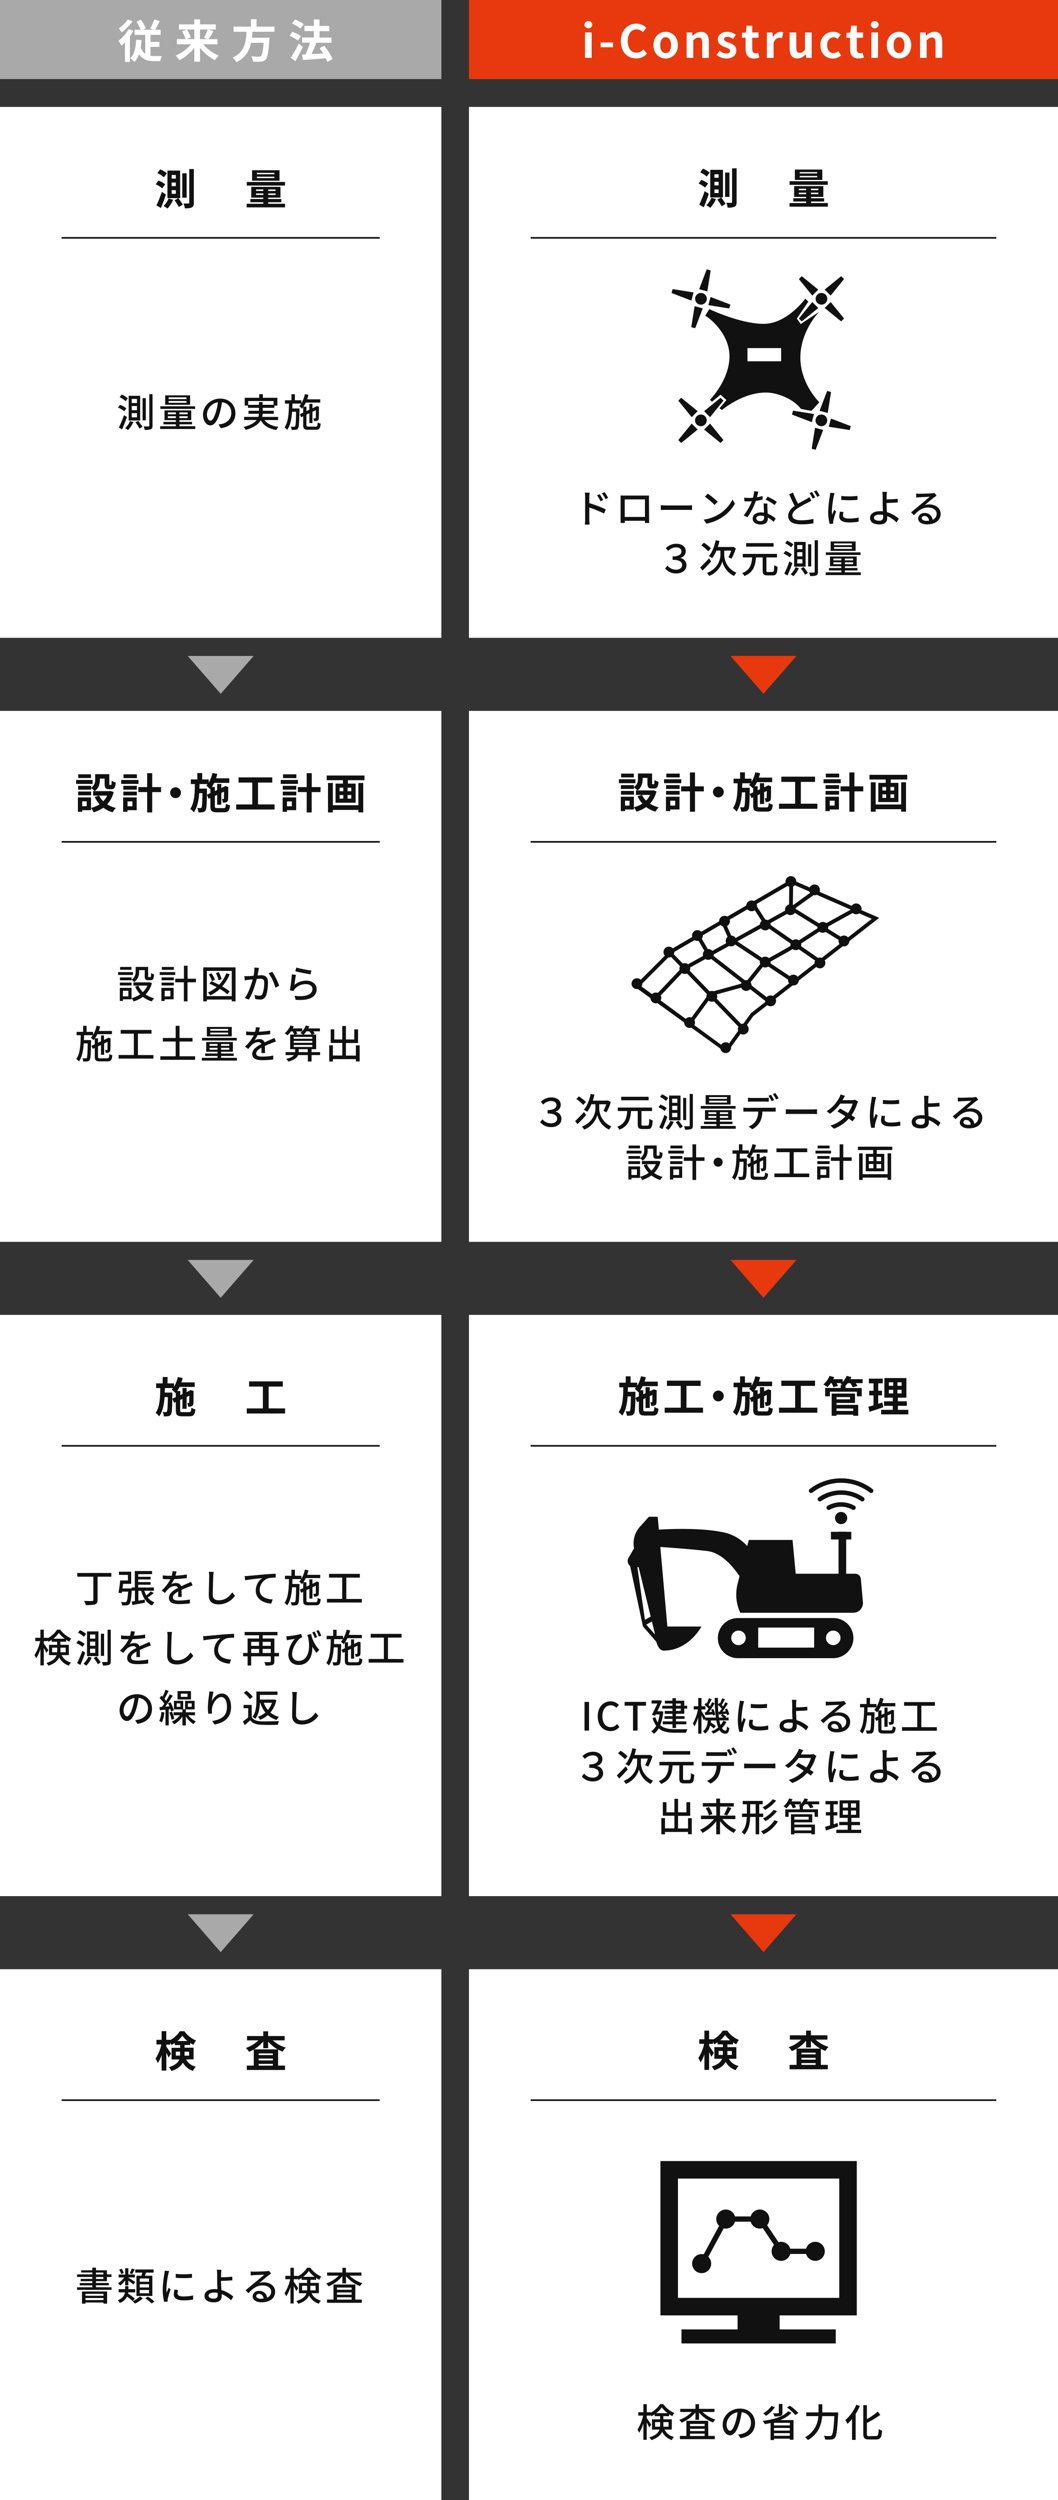 <svg xmlns="http://www.w3.org/2000/svg" viewBox="0 0 652 1539.85"><rect x="0" y="0" width="652" height="1539.85" fill="#333333" stroke="none"/><defs><style>.cls-1{fill:#a9a9a9;}.cls-2{fill:#e8380d;}.cls-3{fill:#fff;}.cls-4{fill:#111;}.cls-5{fill:#101010;}</style></defs><title>img-ict05-sp</title><g id="レイヤー_2" data-name="レイヤー 2"><g id="レイヤー_1-2" data-name="レイヤー 1"><rect class="cls-1" width="272" height="48.7"/><rect class="cls-2" x="289" width="363" height="48.7"/><path class="cls-3" d="M360.13,15.21a2.46,2.46,0,0,1,4.9,0,2.46,2.46,0,0,1-4.9,0Zm.39,4.76h4.09V35.65h-4.09Z"/><path class="cls-3" d="M370.15,26.16h7.64V29.1h-7.64Z"/><path class="cls-3" d="M382.61,25.38c0-6.84,4.4-10.84,9.63-10.84a8.48,8.48,0,0,1,6.08,2.66l-2.19,2.63a5.33,5.33,0,0,0-3.8-1.74c-3.14,0-5.49,2.69-5.49,7.14s2.13,7.23,5.4,7.23a5.75,5.75,0,0,0,4.29-2.05L398.71,33a8.38,8.38,0,0,1-6.61,3C386.87,36,382.61,32.29,382.61,25.38Z"/><path class="cls-3" d="M402.69,27.84c0-5.24,3.61-8.26,7.53-8.26s7.53,3,7.53,8.26-3.61,8.2-7.53,8.2S402.69,33,402.69,27.84Zm10.86,0c0-3-1.2-4.9-3.33-4.9s-3.33,1.93-3.33,4.9,1.2,4.84,3.33,4.84S413.55,30.78,413.55,27.84Z"/><path class="cls-3" d="M423.15,20h3.36l.28,2.07h.11a7.26,7.26,0,0,1,5.1-2.46c3.39,0,4.85,2.35,4.85,6.3v9.77h-4.12V26.38c0-2.41-.67-3.27-2.21-3.27-1.29,0-2.1.61-3.28,1.76V35.65h-4.09Z"/><path class="cls-3" d="M441.58,33.83l1.87-2.58a6.78,6.78,0,0,0,4.2,1.71c1.57,0,2.27-.67,2.27-1.65,0-1.18-1.62-1.71-3.27-2.35-2-.76-4.29-2-4.29-4.57,0-2.82,2.3-4.81,5.83-4.81a8.75,8.75,0,0,1,5.34,1.93L451.69,24a6.11,6.11,0,0,0-3.39-1.34c-1.4,0-2.07.61-2.07,1.51,0,1.15,1.54,1.57,3.19,2.18,2.07.79,4.36,1.82,4.36,4.74,0,2.74-2.15,4.95-6.24,4.95A9.85,9.85,0,0,1,441.58,33.83Z"/><path class="cls-3" d="M459.47,30.16V23.22h-2.21v-3l2.4-.2.48-4.2h3.44V20h3.87v3.25h-3.87v6.94c0,1.8.73,2.63,2.13,2.63a4.5,4.5,0,0,0,1.54-.33l.67,3a10.41,10.41,0,0,1-3.3.58C460.9,36,459.47,33.69,459.47,30.16Z"/><path class="cls-3" d="M472.6,20H476l.28,2.77h.11c1.15-2,2.83-3.16,4.45-3.16a4.53,4.53,0,0,1,1.85.33l-.73,3.56a4.87,4.87,0,0,0-1.62-.25c-1.23,0-2.72.81-3.61,3.08v9.35H472.6Z"/><path class="cls-3" d="M486.6,29.77V20h4.12v9.27c0,2.43.67,3.27,2.18,3.27,1.29,0,2.13-.55,3.19-2V20h4.12V35.65h-3.36l-.31-2.24h-.11a6.3,6.3,0,0,1-5,2.63C488.06,36,486.6,33.69,486.6,29.77Z"/><path class="cls-3" d="M505.58,27.84a7.83,7.83,0,0,1,8-8.26,6.88,6.88,0,0,1,4.57,1.73l-2,2.66a3.61,3.61,0,0,0-2.41-1c-2.38,0-4,1.93-4,4.9s1.63,4.84,3.9,4.84a4.86,4.86,0,0,0,3.05-1.26l1.62,2.72a7.75,7.75,0,0,1-5.12,1.9C508.89,36,505.58,33,505.58,27.84Z"/><path class="cls-3" d="M523.87,30.16V23.22h-2.21v-3l2.4-.2.48-4.2H528V20h3.87v3.25H528v6.94c0,1.8.73,2.63,2.13,2.63a4.5,4.5,0,0,0,1.54-.33l.67,3A10.41,10.41,0,0,1,529,36C525.3,36,523.87,33.69,523.87,30.16Z"/><path class="cls-3" d="M536.61,15.21a2.46,2.46,0,0,1,4.9,0,2.46,2.46,0,0,1-4.9,0ZM537,20h4.09V35.65H537Z"/><path class="cls-3" d="M546.49,27.84c0-5.24,3.61-8.26,7.53-8.26s7.54,3,7.54,8.26S557.94,36,554,36,546.49,33,546.49,27.84Zm10.86,0c0-3-1.2-4.9-3.33-4.9s-3.33,1.93-3.33,4.9,1.21,4.84,3.33,4.84S557.35,30.78,557.35,27.84Z"/><path class="cls-3" d="M567,20h3.36L570.6,22h.11a7.24,7.24,0,0,1,5.1-2.46c3.39,0,4.84,2.35,4.84,6.3v9.77h-4.11V26.38c0-2.41-.68-3.27-2.22-3.27-1.28,0-2.1.61-3.27,1.76V35.65H567Z"/><path class="cls-3" d="M82.19,19a39.45,39.45,0,0,1-2.13,3.39V38.14H77v-12a26,26,0,0,1-2.18,2.07A20.52,20.52,0,0,0,73,25.12a23.87,23.87,0,0,0,6.25-7.19Zm-.48-5.91A34.4,34.4,0,0,1,75,19.94a23.73,23.73,0,0,0-1.74-2.43A23.28,23.28,0,0,0,78.77,12Zm11,21.28a16.77,16.77,0,0,0,2.38.17c.76,0,3.67,0,4.65,0a10.84,10.84,0,0,0-1,3.11H94.87c-3.83,0-7-.93-9.18-4.32a13.22,13.22,0,0,1-2.86,4.85,15,15,0,0,0-2.55-2.27c2.58-2.44,3.39-6.58,3.62-11.45l3.33.22a45.45,45.45,0,0,1-.53,4.65,8.08,8.08,0,0,0,2.8,3.78V21.48H82.92V18.32h3.83a35.3,35.3,0,0,0-2.63-5l2.74-1.2a30.47,30.47,0,0,1,3,5.32L88,18.32h6.69l-2.15-.81a32.44,32.44,0,0,0,2.6-5.58l3.25,1.12c-.93,1.88-1.93,3.84-2.8,5.27H99v3.16H92.74v4.34h5.49v3.05H92.74Z"/><path class="cls-3" d="M125.25,27.28a25.91,25.91,0,0,0,9.49,7,16.05,16.05,0,0,0-2.32,2.8,28.34,28.34,0,0,1-9.16-7.67v8.6h-3.52V29.52a29.18,29.18,0,0,1-9.19,7.56,15.87,15.87,0,0,0-2.35-2.8,26.56,26.56,0,0,0,9.58-7H109V24.09h5.3a19.73,19.73,0,0,0-2.1-4.82l2.88-1.09H110.3V15h9.44V11.93h3.52V15H133v3.19H128.3l3.22.95a50.94,50.94,0,0,1-2.94,5H134v3.19Zm-10.08-9.1a19.8,19.8,0,0,1,2.38,4.87l-2.66,1h4.85V18.18Zm8.09,0v5.91H128l-2.35-.82A31.72,31.72,0,0,0,128,18.18Z"/><path class="cls-3" d="M155.58,19.58c-.09,1.2-.17,2.43-.31,3.64h10.81a12.53,12.53,0,0,1-.12,1.45c-.5,7.62-1.09,10.76-2.21,12a4.19,4.19,0,0,1-3,1.29,39.59,39.59,0,0,1-4.79,0,7.73,7.73,0,0,0-1.18-3.28c1.94.2,3.9.2,4.71.2a1.78,1.78,0,0,0,1.34-.37c.73-.61,1.23-3.05,1.63-8.15h-7.7c-1.07,4.74-3.39,9.1-9,11.93a11,11,0,0,0-2.35-2.83c7.56-3.5,8.2-9.88,8.51-15.87h-8V16.39h10.72V11.82h3.45v4.57h11.06v3.19Z"/><path class="cls-3" d="M183.66,25a21.6,21.6,0,0,0-5.26-2.88l1.7-2.52a22.49,22.49,0,0,1,5.41,2.6Zm2.94,3.92c-1.37,2.91-3,6.11-4.56,8.79l-2.89-2.12a84.2,84.2,0,0,0,5-8.8Zm-1.4-11.31A21.44,21.44,0,0,0,180,14.51L181.81,12a24.63,24.63,0,0,1,5.35,2.85Zm16.55,20.5a16.21,16.21,0,0,0-.95-2.22c-5.07.45-10.36.82-14.14,1.1l-.45-3.36,2.1-.09A50.4,50.4,0,0,0,191,26.27h-4.79V23.08h7.2V19.13h-5.8V15.94h5.8V12h3.47v4h6.07v3.19h-6.07v3.95h7.39v3.19h-9.41l.11,0c-.89,2.35-2,4.93-3,7l7.2-.4c-.7-1.12-1.49-2.21-2.24-3.19l2.85-1.51a32.67,32.67,0,0,1,5.18,8.15Z"/><rect class="cls-3" y="65.85" width="272" height="327"/><rect class="cls-3" x="289" y="65.85" width="363" height="327"/><path class="cls-4" d="M434.54,115.53a17.68,17.68,0,0,0-4.05-2.49l1.69-2.27a15.42,15.42,0,0,1,4.16,2.27Zm2.24,3.8c-.86,2.78-2,5.77-3.07,8.32l-2.78-1.59a78.44,78.44,0,0,0,3.35-8.34Zm-1.28-10.56a16,16,0,0,0-4-2.62l1.75-2.29a18.34,18.34,0,0,1,4.11,2.42Zm5.73,13.83a20,20,0,0,1-3.52,5.41,18.88,18.88,0,0,0-2.41-1.58,14.6,14.6,0,0,0,3.12-4.61Zm4.31-1h-7.85v-17h7.85Zm-2.7-14.28h-2.55v2.19h2.55Zm0,4.66h-2.55v2.21h2.55Zm0,4.7h-2.55v2.24h2.55Zm1.56,4.92a27.51,27.51,0,0,1,2.73,4l-2.45,1.46a28,28,0,0,0-2.62-4.13Zm5.12-.32h-2.68v-15h2.68Zm4.42-17.62v20.77c0,1.59-.29,2.39-1.2,2.86a9.58,9.58,0,0,1-4.29.6,12.16,12.16,0,0,0-.88-3c1.33.06,2.57.06,3,.06s.57-.16.57-.55V103.68Z"/><path class="cls-4" d="M510.18,125.05v2.23H486.54v-2.23h10.27v-.94h-7.95v-2h7.95v-.83h-7.43v-6.66h18v6.66h-7.56v.83h8.06v2h-8.06v.94Zm-.06-11.21H486.59v-2.21h23.53Zm-3.37-3H489.84v-6.42h16.91Zm-14.46,6.32h4.52v-.91h-4.52Zm4.52,2.44v-.91h-4.52v.91ZM503.62,106H492.83v.83h10.79Zm0,2.37H492.83v.86h10.79Zm.71,7.85h-4.55v.91h4.55Zm0,2.44h-4.55v.91h4.55Z"/><path class="cls-4" d="M100,116a17.35,17.35,0,0,0-4.05-2.5l1.69-2.26a15.14,15.14,0,0,1,4.16,2.26Zm2.24,3.79c-.86,2.78-2,5.77-3.07,8.32l-2.78-1.58a79.57,79.57,0,0,0,3.35-8.35ZM101,109.22a15.88,15.88,0,0,0-4-2.63l1.75-2.29a18,18,0,0,1,4.1,2.42Zm5.72,13.83a19.9,19.9,0,0,1-3.51,5.41,18.94,18.94,0,0,0-2.41-1.59,14.55,14.55,0,0,0,3.12-4.6Zm4.32-1h-7.85v-17H111Zm-2.7-14.27h-2.55V110h2.55Zm0,4.65h-2.55v2.21h2.55Zm0,4.71h-2.55v2.23h2.55Zm1.56,4.91a28.13,28.13,0,0,1,2.73,4l-2.45,1.45a28,28,0,0,0-2.62-4.13Zm5.12-.31h-2.68v-15H115Zm4.42-17.63v20.77c0,1.59-.29,2.4-1.2,2.86s-2.26.6-4.29.6a12.22,12.22,0,0,0-.88-3c1.33,0,2.57,0,3,0s.57-.16.57-.55V104.12Z"/><path class="cls-4" d="M175.68,125.49v2.24H152v-2.24h10.27v-.93h-7.95v-2h7.95v-.83h-7.43v-6.65h18v6.65h-7.56v.83h8.06v2h-8.06v.93Zm-.05-11.2H152.09v-2.21h23.54Zm-3.38-3H155.34v-6.43h16.91Zm-14.46,6.31h4.52v-.91h-4.52Zm4.52,2.45v-.91h-4.52v.91Zm6.81-13.57H158.33v.83h10.79Zm0,2.36H158.33v.86h10.79Zm.71,7.85h-4.55v.91h4.55Zm0,2.45h-4.55v.91h4.55Z"/><path class="cls-4" d="M74,249.33a14.41,14.41,0,0,1,3.89,2.17l-1.3,1.79A17,17,0,0,0,72.71,251Zm2.42,6.39,1.83,1.18c-.89,2.52-2,5.35-3,7.58l-2-1.15A65.44,65.44,0,0,0,76.38,255.72ZM75,243a14.46,14.46,0,0,1,3.79,2.33l-1.34,1.77a17,17,0,0,0-3.7-2.52Zm7.2,16.9a16.74,16.74,0,0,1-3.31,5,15.57,15.57,0,0,0-1.76-1.2,12.44,12.44,0,0,0,3-4.32Zm4.18-16.13V259H79.29V243.77Zm-5.16,4.46h3.19v-2.52H81.19Zm0,4.42h3.19v-2.57H81.19Zm0,4.37h3.19v-2.57H81.19Zm3.93,2.2a33.13,33.13,0,0,1,2.64,3.65L86,264a25,25,0,0,0-2.54-3.82Zm4.71-14v13.65h-2V245.21ZM94,242.76v19.37c0,1.25-.26,1.87-1,2.23a10.24,10.24,0,0,1-3.84.41,7.78,7.78,0,0,0-.65-2.14c1.34.05,2.57.05,3,0s.5-.12.5-.51V242.76Z"/><path class="cls-4" d="M120.33,262.51v1.71H98.7v-1.71h9.68v-1.15h-7.64v-1.51h7.64v-1.08h-7v-6h16.47v6h-7.27v1.08h7.75v1.51h-7.75v1.15Zm-.1-10.66H98.8v-1.63h21.43Zm-3.07-2.54H101.78V243.5h15.38Zm-13.7,5.83h4.92V254h-4.92Zm4.92,2.36v-1.13h-4.92v1.13Zm6.53-12.77h-11v1.08h11Zm0,2.25h-11v1.11h11Zm.72,7.06h-5.09v1.1h5.09Zm0,2.33h-5.09v1.13h5.09Z"/><path class="cls-4" d="M134.66,261.43a13.82,13.82,0,0,0,2.11-.33c3-.7,5.76-2.91,5.76-6.75a6.27,6.27,0,0,0-5.71-6.62,54.93,54.93,0,0,1-1.42,6.67C134,259.25,132,262,129.62,262s-4.52-2.66-4.52-6.63c0-5.28,4.68-9.86,10.64-9.86,5.71,0,9.33,4,9.33,9s-3.19,8.42-9,9.24ZM133,253.89a32.86,32.86,0,0,0,1.29-6.12,8,8,0,0,0-6.77,7.35c0,2.74,1.23,4,2.19,4S131.87,257.57,133,253.89Z"/><path class="cls-4" d="M163,258.72c1.68,2.28,4.58,3.65,8.61,4.18a7.88,7.88,0,0,0-1.34,1.94c-4.68-.79-7.73-2.66-9.58-6-1.29,2.31-3.93,4.4-9.22,5.91a8.79,8.79,0,0,0-1.36-1.78c4.41-1.13,6.79-2.64,8.06-4.27h-7.73v-1.94h8.76a8.21,8.21,0,0,0,.36-1.92h-6.41V253h6.44v-1.83H152.8v-1.39h-2V245h8.91v-2.21H162V245h8.93v4.8h-1.85v1.39h-7.18V253h6.8v1.85h-6.82a12.54,12.54,0,0,1-.29,1.92h9.79v1.94Zm-3.41-9.39v-1.7h2.25v1.7h6.75V247H152.94v2.37Z"/><path class="cls-4" d="M194.47,262.8c1,0,1.2-.43,1.32-2.64a5.67,5.67,0,0,0,1.84.79c-.26,2.91-.88,3.75-3,3.75h-4.54c-2.59,0-3.26-.63-3.26-3v-5.3l-1.25.6-.81-1.85,2.06-1v-3.41a10.23,10.23,0,0,1-.74.94,15,15,0,0,0-1.68-1.56,9.74,9.74,0,0,0,1.17-1.54h-5.35c0,1-.05,2-.07,3h4.39s0,.64,0,.93c-.15,7.78-.27,10.52-.89,11.33a1.78,1.78,0,0,1-1.44.87,17.19,17.19,0,0,1-2.5.07,5.14,5.14,0,0,0-.58-2c.89.07,1.66.07,2,.07a.7.7,0,0,0,.72-.34c.36-.48.51-2.71.6-8.9H180c-.31,4.44-1.06,8.45-3.05,11.16a6,6,0,0,0-1.63-1.51c2.4-3.29,2.66-8.93,2.76-14.67h-2.48v-2.06h4v-3.75h2.14v3.75h4v1.82a18.9,18.9,0,0,0,2.16-5.62l2.2.46c-.24.94-.5,1.87-.81,2.76h8.06v2h-8.9a16.86,16.86,0,0,1-1.47,2.55h1.85v2.68l1.83-.84v-3.62h1.89v2.74l2.14-1,.19-.14.38-.27,1.37.51-.09.31c0,3.41,0,6.17-.1,6.84a1.44,1.44,0,0,1-1.06,1.46,5.28,5.28,0,0,1-1.87.2,5.32,5.32,0,0,0-.43-1.68c.38,0,.86,0,1.06,0s.36-.07.43-.41.07-2,.07-4.65l-2.09,1v6.94h-1.89v-6.05l-1.83.86v6.27c0,.93.19,1.1,1.47,1.1Z"/><polygon class="cls-1" points="136 427.33 156.32 404 115.68 404 136 427.33"/><polygon class="cls-2" points="470.5 427.33 490.82 404 450.18 404 470.5 427.33"/><rect class="cls-4" x="38" y="145.99" width="196" height="1"/><rect class="cls-4" x="327" y="145.99" width="287" height="1"/><path class="cls-4" d="M363.16,309.88a78,78,0,0,1,10.16,3.83l-1.06,2.6a65.65,65.65,0,0,0-9.1-3.72l0,7.41c0,.75.07,2.19.17,3.08h-2.93a25.47,25.47,0,0,0,.19-3.08V306.13a16.45,16.45,0,0,0-.22-2.69h3c-.08.79-.2,1.83-.2,2.69Zm6.87-1.16a22.53,22.53,0,0,0-2.11-3.67l1.6-.7a29.85,29.85,0,0,1,2.19,3.63Zm3.12-1.27a24.32,24.32,0,0,0-2.21-3.6l1.61-.74a28.32,28.32,0,0,1,2.23,3.55Z"/><path class="cls-4" d="M400,319c0,.84.05,2.91.05,3.1h-2.61c0-.12,0-.67,0-1.35H385.05a13.3,13.3,0,0,0,0,1.35h-2.6c0-.22,0-2.14,0-3.1V307.26c0-.63,0-1.44,0-2.09.93.05,1.7.05,2.3.05h13c.56,0,1.42,0,2.21,0-.05.65-.05,1.4-.05,2.07Zm-15-11.42v10.8h12.45v-10.8Z"/><path class="cls-4" d="M407.23,311.17c.77.07,2.25.14,3.55.14h13c1.18,0,2.11-.09,2.69-.14v2.95c-.53,0-1.61-.09-2.66-.09H410.78c-1.34,0-2.76,0-3.55.09Z"/><path class="cls-4" d="M443.11,316.69a23,23,0,0,0,8.33-9.05l1.46,2.62a24.8,24.8,0,0,1-8.42,8.69,26.48,26.48,0,0,1-9.2,3.57l-1.61-2.47A24.94,24.94,0,0,0,443.11,316.69Zm-.82-7.68L440.4,311a53.25,53.25,0,0,0-6-5.09l1.76-1.88A48.93,48.93,0,0,1,442.29,309Z"/><path class="cls-4" d="M470,307.67a36.53,36.53,0,0,1-4.22.84,41.77,41.77,0,0,1-5.16,10.1l-2.31-1.17a34.25,34.25,0,0,0,5-8.67c-.57,0-1.12.05-1.7.05-.91,0-1.9,0-2.86-.1l-.17-2.21c.94.1,2.07.15,3,.15.79,0,1.61,0,2.45-.1a19,19,0,0,0,.69-4l2.62.24c-.19.82-.51,2.14-.86,3.48a24.16,24.16,0,0,0,3.45-.82Zm2.93,2.47a25.87,25.87,0,0,0,0,2.78c0,.77.09,2.14.17,3.48a16,16,0,0,1,4.92,3l-1.28,2a18.72,18.72,0,0,0-3.55-2.64v.65c0,2-1.22,3.65-4.34,3.65-2.76,0-5-1.18-5-3.65,0-2.23,2-3.82,5-3.82a10.87,10.87,0,0,1,2,.17c-.1-1.87-.22-4.1-.27-5.66Zm-2.06,7.73a8.11,8.11,0,0,0-2.19-.29c-1.58,0-2.61.7-2.61,1.66s.81,1.7,2.45,1.7a2.06,2.06,0,0,0,2.37-2.23C470.85,318.47,470.85,318.2,470.83,317.87Zm6.5-6.82a30.41,30.41,0,0,0-5.54-3.31l1.2-1.85a39.5,39.5,0,0,1,5.69,3.19Z"/><path class="cls-4" d="M500,308.39c-.63.38-1.27.72-2,1.12a63,63,0,0,0-6.29,3.44c-2.11,1.36-3.43,2.83-3.43,4.56s1.77,2.95,5.33,2.95a35.75,35.75,0,0,0,7.68-.84l0,2.71a44.22,44.22,0,0,1-7.56.6c-4.58,0-8-1.34-8-5.14,0-2.51,1.61-4.48,4-6.21-1.11-2-2.31-4.66-3.39-7.2l2.38-1a51.51,51.51,0,0,0,3.07,6.84c1.94-1.15,3.89-2.11,5.11-2.8a12.27,12.27,0,0,0,1.9-1.25Zm.43-5.36a33.56,33.56,0,0,1,1.92,3.32l-1.56.69a29.84,29.84,0,0,0-1.92-3.36Zm2.71-1a27.43,27.43,0,0,1,2,3.26l-1.56.7a22.29,22.29,0,0,0-2-3.32Z"/><path class="cls-4" d="M514.34,303.73c-.17.46-.41,1.39-.51,1.82a57.35,57.35,0,0,0-1.17,9,17.56,17.56,0,0,0,.17,2.49c.36-1,.84-2.11,1.2-3l1.25,1a47.56,47.56,0,0,0-1.71,5.54,4.7,4.7,0,0,0-.12,1.08c0,.24,0,.6,0,.89l-2.16.14a29.63,29.63,0,0,1-.91-7.68,68.38,68.38,0,0,1,1-9.48,18,18,0,0,0,.21-2Zm5.47,11.62a9.08,9.08,0,0,0-.29,2.11c0,1.08.8,1.92,3.68,1.92a26.78,26.78,0,0,0,5.92-.62l0,2.54a31.94,31.94,0,0,1-6,.48c-4,0-5.91-1.39-5.91-3.7a15.16,15.16,0,0,1,.41-2.93Zm8.62-9.92v2.45a59.15,59.15,0,0,1-10,0v-2.42A44.17,44.17,0,0,0,528.43,305.43Z"/><path class="cls-4" d="M552.5,321.76a17.81,17.81,0,0,0-5.76-3.87c0,.5,0,.94,0,1.27,0,2-1.15,3.84-4.68,3.84-3.31,0-5.9-1.08-5.9-4,0-2.31,2-4.16,6.19-4.16.6,0,1.18.05,1.75.1-.07-1.87-.16-4-.16-5.33s0-3.12,0-4.13a14.79,14.79,0,0,0-.22-2.54h2.86c-.09.57-.17,1.73-.21,2.54,0,.6,0,1.32,0,2.09,1.89,0,4.8-.14,6.86-.38l.1,2.25c-2.09.19-5,.31-7,.36,0,1.51.14,3.7.24,5.64a18.75,18.75,0,0,1,7.34,4.06Zm-8.28-4.59a11,11,0,0,0-2.16-.21c-2.18,0-3.46.74-3.46,1.92s1.28,1.84,3.27,1.84c1.65,0,2.37-.74,2.37-2.35C544.24,318.06,544.24,317.65,544.22,317.17Z"/><path class="cls-4" d="M577.17,305.31c-.48.32-1,.68-1.46,1-1.23.86-4.11,3.38-5.79,4.77a8.93,8.93,0,0,1,2.81-.4c4,0,6.94,2.45,6.94,5.76,0,3.81-3,6.53-8.38,6.53-3.29,0-5.49-1.49-5.49-3.63a3.66,3.66,0,0,1,3.93-3.38,4.74,4.74,0,0,1,5,4.17,3.88,3.88,0,0,0,2.5-3.72c0-2.23-2.26-3.81-5.16-3.81-3.79,0-6,1.77-8.86,4.75l-1.75-1.78c1.85-1.51,4.83-4,6.22-5.16s4.05-3.38,5.25-4.41c-1.24,0-5.3.21-6.55.28-.6.05-1.22.1-1.75.17l-.07-2.47a17.6,17.6,0,0,0,1.89.12c1.25,0,6.63-.14,7.92-.26a9.68,9.68,0,0,0,1.52-.24Zm-4.63,15.39c-.19-1.75-1.22-2.91-2.81-2.91-1,0-1.7.58-1.7,1.33,0,1,1.22,1.67,2.83,1.67A12.81,12.81,0,0,0,572.54,320.7Z"/><path class="cls-4" d="M409.91,350.14l1.4-1.75a7,7,0,0,0,5.3,2.49c2.16,0,3.77-1.1,3.77-2.9s-1.56-3.19-5.88-3.19v-2.07c3.84,0,5.45-1.41,5.45-3s-1.2-2.59-3.39-2.59a6.58,6.58,0,0,0-4.75,2.2l-1.49-1.7a9.08,9.08,0,0,1,6.34-2.74c3.65,0,5.93,1.83,5.93,4.54a4.22,4.22,0,0,1-3.27,4.18v.09a4.45,4.45,0,0,1,3.72,4.49c0,3.1-2.83,5-6.26,5A8.58,8.58,0,0,1,409.91,350.14Z"/><path class="cls-4" d="M438.23,345.82c-1.72,1.92-3.69,4-5.3,5.57l-1.46-1.9c1.36-1.29,3.5-3.48,5.52-5.61Zm-1.8-6.29a24.92,24.92,0,0,0-4.22-3.65l1.56-1.61a23,23,0,0,1,4.34,3.46Zm9.89,2.4a12.22,12.22,0,0,0,7.47,10.8c-.41.53-1.11,1.49-1.42,2a13.26,13.26,0,0,1-7.22-8.93,13.75,13.75,0,0,1-8.09,8.93,13.61,13.61,0,0,0-1.37-1.85c6.91-2.74,8.28-8.54,8.28-11v-2.76H441.5a20.77,20.77,0,0,1-2.57,4.63,15.07,15.07,0,0,0-2.11-1.22c2-2.26,3.45-6,4.22-9.77l2.33.43a35.21,35.21,0,0,1-1,3.7h9l.44-.12,1.65.93a32.23,32.23,0,0,1-2.66,6.41c-.48-.24-1.37-.69-1.9-.91a26.84,26.84,0,0,0,1.71-4.08h-4.28Z"/><path class="cls-4" d="M476,352.25c.89,0,1-.62,1.13-4.17a7.45,7.45,0,0,0,2.09,1c-.24,4.15-.82,5.32-3.05,5.32H473c-2.38,0-3-.74-3-3.09v-8h-4.11c-.43,5.06-1.51,9.22-7.15,11.47a6.1,6.1,0,0,0-1.39-1.8c5-1.87,5.83-5.45,6.17-9.67h-5.79v-2.16h21.1v2.16h-6.53v8c0,.87.15,1,1,1Zm.72-15.58h-16.9v-2.16h16.9Z"/><path class="cls-4" d="M484.07,339.31a14.51,14.51,0,0,1,3.89,2.16l-1.29,1.8a17.09,17.09,0,0,0-3.84-2.32Zm2.43,6.39,1.82,1.18c-.89,2.51-2,5.35-3,7.58l-2-1.15A65.33,65.33,0,0,0,486.5,345.7ZM485.08,333a14.53,14.53,0,0,1,3.8,2.33l-1.35,1.77a16.79,16.79,0,0,0-3.7-2.52Zm7.2,16.9a16.74,16.74,0,0,1-3.31,5,15.44,15.44,0,0,0-1.75-1.2,12.41,12.41,0,0,0,3-4.32Zm4.18-16.13V349H489.4V333.75Zm-5.16,4.46h3.19v-2.52H491.3Zm0,4.42h3.19v-2.57H491.3Zm0,4.37h3.19v-2.57H491.3Zm3.94,2.2a34.5,34.5,0,0,1,2.64,3.65l-1.8,1.11a24.35,24.35,0,0,0-2.55-3.82Zm4.7-14v13.65H498V335.19Zm4.13-2.45v19.37c0,1.25-.27,1.87-1,2.23a10.24,10.24,0,0,1-3.84.41,7.78,7.78,0,0,0-.65-2.14c1.35.05,2.57.05,2.95,0s.51-.11.51-.5V332.74Z"/><path class="cls-4" d="M530.44,352.49v1.71H508.82v-1.71h9.67v-1.15h-7.63v-1.51h7.63v-1.08h-7v-6h16.46v6h-7.27v1.08h7.75v1.51h-7.75v1.15Zm-.09-10.66H508.91V340.2h21.44Zm-3.07-2.54H511.89v-5.81h15.39Zm-13.71,5.83h4.92V344h-4.92Zm4.92,2.35v-1.12h-4.92v1.12ZM525,334.71h-11v1.08h11Zm0,2.25h-11v1.11h11Zm.72,7.06h-5.09v1.1h5.09Zm0,2.33h-5.09v1.12h5.09Z"/><circle class="cls-4" cx="431.97" cy="184.03" r="3.61"/><polygon class="cls-4" points="435.88 179.48 430.85 178.13 435.52 165.91 437.95 166.56 435.88 179.48"/><polygon class="cls-4" points="428.06 188.58 433.08 189.93 428.42 202.15 425.99 201.5 428.06 188.58"/><polygon class="cls-4" points="436.52 187.94 437.87 182.91 450.09 187.59 449.44 190.01 436.52 187.94"/><polygon class="cls-4" points="427.42 180.12 426.07 185.15 413.85 180.48 414.5 178.05 427.42 180.12"/><circle class="cls-4" cx="506.23" cy="184.03" r="3.61"/><polygon class="cls-4" points="504.25 178.37 500.57 182.05 492.31 171.89 494.09 170.11 504.25 178.37"/><polygon class="cls-4" points="508.21 189.69 511.9 186.01 520.15 196.17 518.37 197.95 508.21 189.69"/><polygon class="cls-4" points="511.9 182.05 508.21 178.37 518.37 170.11 520.15 171.89 511.9 182.05"/><polygon class="cls-4" points="500.57 186.01 504.25 189.69 494.09 197.95 492.31 196.17 500.57 186.01"/><circle class="cls-4" cx="506.18" cy="258.91" r="3.61"/><polygon class="cls-4" points="502.26 263.46 507.29 264.81 502.63 277.03 500.2 276.38 502.26 263.46"/><polygon class="cls-4" points="510.09 254.36 505.06 253.01 509.73 240.79 512.16 241.44 510.09 254.36"/><polygon class="cls-4" points="501.63 254.99 500.28 260.02 488.06 255.35 488.71 252.93 501.63 254.99"/><polygon class="cls-4" points="510.73 262.82 512.08 257.79 524.3 262.46 523.65 264.89 510.73 262.82"/><circle class="cls-4" cx="431.92" cy="258.91" r="3.61"/><polygon class="cls-4" points="433.9 264.57 437.58 260.89 445.83 271.05 444.06 272.83 433.9 264.57"/><polygon class="cls-4" points="429.93 253.24 426.25 256.93 418 246.77 419.78 244.99 429.93 253.24"/><polygon class="cls-4" points="426.25 260.89 429.93 264.57 419.78 272.83 418 271.05 426.25 260.89"/><polygon class="cls-4" points="437.58 256.93 433.9 253.24 444.06 244.99 445.83 246.77 437.58 256.93"/><path class="cls-4" d="M434.64,194.39l2.46-4s19.07,9.07,33.52,9.07,25.68-15.53,25.68-15.53l1.84,1.85-7.07,10.45,2.46,3.39,1.23-.93,10-6.61s-11.53,11.84-11.53,28.14,11.69,27.52,11.69,27.52L500.14,253a60.22,60.22,0,0,1-6.61-1.23c-4.46-5.84-14.15-10-21.53-10-14.6,0-27.06,10.76-27.06,10.76l-1.54-1.08,4.31-5.07L444,243.13l-5.23,4.3-1.23-1.23s12-12.14,12-26.75-13.38-24-13.38-24Zm46.74,20H460.63v8.15h20.75Z"/><rect class="cls-3" y="437.85" width="272" height="327"/><rect class="cls-3" x="289" y="437.85" width="363" height="327"/><path class="cls-4" d="M391.57,482.38H381.4v-2.44h10.17Zm13,5.05a17.57,17.57,0,0,1-4,7.56,17.55,17.55,0,0,0,5.35,2.24,13.36,13.36,0,0,0-2,2.68,18,18,0,0,1-5.72-2.84,20.86,20.86,0,0,1-5.95,2.84,12.94,12.94,0,0,0-1.62-2.68v1.33h-5.43v1h-2.63V490.7h8.06v6.48a17.16,17.16,0,0,0,5.26-2.24,17.82,17.82,0,0,1-3-4.5l2.65-.85H391.9V486.8h.89a14.1,14.1,0,0,0-2.16-1.87v1h-8v-2.37h8v1.25a5.83,5.83,0,0,0,2.52-5.33v-3.09h8.71v5.82c0,.73.05.81.34.81h.65c.34,0,.44-.34.47-2.6a8.94,8.94,0,0,0,2.52,1.09c-.26,3.22-.94,4.13-2.68,4.13h-1.51c-2.08,0-2.67-.8-2.67-3.38v-3.14h-2.92v.44c0,2.44-.52,5.41-3.22,7.25H402l.52-.13Zm-13.91,2h-8v-2.31h8Zm-.05-10.63h-7.85v-2.34h7.85Zm-2.66,14.35h-2.75v3h2.75Zm7.68-3.56a12.72,12.72,0,0,0,2.52,3.51,12.49,12.49,0,0,0,2.44-3.51Z"/><path class="cls-4" d="M419.85,482.38H409.22v-2.44h10.63Zm-1.11,16.18h-5.67v1h-2.68V490.7h8.35Zm-8.27-15h8.34v2.37h-8.34Zm0,3.57h8.34v2.31h-8.34Zm8.4-8.32h-8.25v-2.34h8.25Zm-5.8,14.35v3h3v-3Zm20.67-5.75H428.3v12.53h-3.12V487.4h-5.43v-3.07h5.43v-8.58h3.12v8.58h5.44Z"/><path class="cls-4" d="M442.68,484.46a3.33,3.33,0,1,1-3.33,3.33A3.35,3.35,0,0,1,442.68,484.46Z"/><path class="cls-4" d="M472.37,497.28c1,0,1.23-.44,1.38-2.73a8.55,8.55,0,0,0,2.5,1.07c-.34,3.25-1.12,4.24-3.64,4.24h-4.55c-3.07,0-3.9-.84-3.9-3.8v-5l-1.07.49L462,489c-.11,6.37-.29,8.87-.89,9.7a2.34,2.34,0,0,1-1.66,1.06,13.31,13.31,0,0,1-2.68.13,7.15,7.15,0,0,0-.76-2.75,15.23,15.23,0,0,0,1.88.1.77.77,0,0,0,.75-.41c.34-.52.5-2.71.6-8.82h-2c-.36,4.68-1.2,8.89-3.35,11.86a9.25,9.25,0,0,0-2.21-2.16c2.57-3.56,2.81-9.28,2.88-15.29h-2.49V479.6h4v-3.92h3v3.92h4.06v1.95a19,19,0,0,0,2.31-5.9l3,.57c-.21.91-.49,1.82-.78,2.71h8.17v2.8h-9.34a16.8,16.8,0,0,1-1.48,2.53h1.9v2.49l1.4-.65v-3.72h2.58v2.53l1.87-.86.1-.08.47-.34,1.92.68-.1.41c0,3.7,0,6.35-.1,7.13a1.83,1.83,0,0,1-1.12,1.79,5.91,5.91,0,0,1-2.13.29,7.74,7.74,0,0,0-.58-2.26c.32,0,.68,0,.89,0s.34-.05.36-.39.05-1.66.08-4.13l-1.66.78v7.25h-2.58v-6.06l-1.4.65v6.27c0,1.07.18,1.22,1.48,1.22ZM464.16,488v-2.71l-.24.26a16.59,16.59,0,0,0-2.31-2.18,9.44,9.44,0,0,0,.83-.94h-5c0,.94-.06,1.87-.08,2.78h4.68v1.17L462,489Z"/><path class="cls-4" d="M503.7,495v3.12H480.07V495H490V481.58h-8.51v-3.23h20.78v3.23h-8.74V495Z"/><path class="cls-4" d="M518.13,482.38H507.5v-2.44h10.63ZM517,498.56h-5.66v1h-2.68V490.7H517Zm-8.26-15h8.34v2.37h-8.34Zm0,3.57h8.34v2.31h-8.34Zm8.4-8.32H508.9v-2.34h8.25Zm-5.8,14.35v3h3v-3ZM532,487.4h-5.44v12.53h-3.12V487.4H518v-3.07h5.43v-8.58h3.12v8.58H532Z"/><path class="cls-4" d="M559.11,477.21v2.89H548.92v2.08h4.73V494H541.27V482.18h4.55V480.1h-10v-2.89Zm-3.77,4.6h3v18.1h-3V498.4H539.63v1.53h-3V481.81h3v13.68h15.71Zm-11.55,5.07h2.27V484.7h-2.27Zm0,4.55h2.27v-2.21h-2.27ZM551,484.7h-2.26v2.18H551Zm0,4.52h-2.26v2.21H551Z"/><path class="cls-4" d="M57.06,482.83H46.9v-2.45H57.06Zm13,5a17.46,17.46,0,0,1-4,7.57,17.7,17.7,0,0,0,5.36,2.23,13.27,13.27,0,0,0-2,2.68,18.11,18.11,0,0,1-5.72-2.83,20.9,20.9,0,0,1-6,2.83,13.42,13.42,0,0,0-1.61-2.68V499H50.67v1H48v-8.86H56.1v6.47a17,17,0,0,0,5.25-2.23,18.37,18.37,0,0,1-3-4.5L61,490H57.4v-2.78h.89a14,14,0,0,0-2.16-1.87v1h-8V484h8v1.25a5.86,5.86,0,0,0,2.52-5.33v-3.1h8.71v5.83c0,.72,0,.8.34.8h.65c.34,0,.44-.34.47-2.6a8.55,8.55,0,0,0,2.52,1.09c-.26,3.23-.94,4.14-2.68,4.14H67.15c-2.08,0-2.68-.81-2.68-3.38v-3.15H61.56V480c0,2.45-.52,5.41-3.22,7.26h9.15l.52-.13Zm-13.91,2h-8v-2.32h8Zm-.05-10.64H48.22V476.9h7.86Zm-2.66,14.35H50.67v3h2.75ZM61.09,490a13,13,0,0,0,2.53,3.51A12.21,12.21,0,0,0,66.06,490Z"/><path class="cls-4" d="M85.35,482.83H74.72v-2.45H85.35ZM84.23,499H78.57v1H75.89v-8.86h8.34ZM76,484h8.34v2.36H76Zm0,3.56h8.34v2.32H76Zm8.39-8.32H76.12V476.9h8.24Zm-5.79,14.35v3h3v-3Zm20.67-5.74H93.8v12.53H90.68V487.85H85.25v-3.07h5.43V476.2H93.8v8.58h5.44Z"/><path class="cls-4" d="M108.18,484.91a3.33,3.33,0,1,1-3.33,3.33A3.35,3.35,0,0,1,108.18,484.91Z"/><path class="cls-4" d="M137.87,497.73c1,0,1.22-.44,1.38-2.73a8.53,8.53,0,0,0,2.5,1.06c-.34,3.25-1.12,4.24-3.64,4.24h-4.55c-3.07,0-3.9-.83-3.9-3.8v-5l-1.07.5-1.07-2.53c-.1,6.37-.28,8.87-.88,9.7a2.32,2.32,0,0,1-1.66,1.07,14.09,14.09,0,0,1-2.68.13,7.2,7.2,0,0,0-.76-2.76,13.86,13.86,0,0,0,1.88.11.76.76,0,0,0,.75-.42c.34-.52.49-2.7.6-8.81h-2c-.36,4.68-1.2,8.89-3.35,11.85a9.21,9.21,0,0,0-2.21-2.15c2.57-3.57,2.8-9.29,2.88-15.29h-2.49v-2.86h4v-3.93h3v3.93h4V482a18.71,18.71,0,0,0,2.32-5.91l3,.58c-.21.91-.49,1.82-.78,2.7h8.17v2.81H132a17,17,0,0,1-1.48,2.52h1.9v2.5l1.4-.65v-3.72h2.57v2.52l1.88-.86.1-.08.47-.33,1.92.67-.1.42c0,3.69,0,6.34-.11,7.12a1.83,1.83,0,0,1-1.11,1.8,5.92,5.92,0,0,1-2.14.28,7.43,7.43,0,0,0-.57-2.26c.31,0,.68,0,.89,0s.33-.06.36-.39.05-1.67.08-4.14l-1.67.78v7.26h-2.57v-6.06l-1.4.65v6.26c0,1.07.18,1.23,1.48,1.23Zm-8.21-9.26v-2.7l-.24.26a16.62,16.62,0,0,0-2.31-2.19,10.75,10.75,0,0,0,.83-.93h-5c0,.93,0,1.87-.07,2.78h4.68v1.17l-.06,2.6Z"/><path class="cls-4" d="M169.2,495.46v3.12H145.57v-3.12h9.9V482H147V478.8h20.78V482H159v13.44Z"/><path class="cls-4" d="M183.63,482.83H173v-2.45h10.63ZM182.51,499h-5.66v1h-2.68v-8.86h8.34Zm-8.26-15h8.34v2.36h-8.34Zm0,3.56h8.34v2.32h-8.34Zm8.39-8.32H174.4V476.9h8.24Zm-5.79,14.35v3h3v-3Zm20.67-5.74h-5.44v12.53H189V487.85h-5.43v-3.07H189V476.2h3.12v8.58h5.44Z"/><path class="cls-4" d="M224.61,477.65v2.89H214.42v2.08h4.73V494.4H206.77V482.62h4.55v-2.08h-10v-2.89Zm-3.77,4.61h3v18.09h-3v-1.51H205.13v1.54h-3V482.26h3v13.67h15.71Zm-11.55,5.07h2.27v-2.19h-2.27Zm0,4.55h2.27v-2.21h-2.27Zm7.18-6.74h-2.26v2.19h2.26Zm0,4.53h-2.26v2.21h2.26Z"/><path class="cls-4" d="M81.93,600.49H72.76v-1.77h9.17Zm-.87,15h-5.3v1H73.84v-8.06h7.22Zm0-12.12a5.49,5.49,0,0,0,2.52-5v-2.85h7.7v5.64c0,.55,0,.65.39.65h.93c.36,0,.46-.31.51-2.52a5,5,0,0,0,1.82.81c-.14,2.86-.69,3.6-2.09,3.6H91.34c-1.66,0-2.16-.55-2.16-2.52v-3.67H85.72v.89a7.24,7.24,0,0,1-3,6.45,8.52,8.52,0,0,0-1.61-1.41v.31h-7.2V602h7.2Zm-7.2,1.83h7.2v1.75h-7.2ZM81,597.3H74v-1.75h7Zm-5.26,12.92v3.45h3.36v-3.45Zm17.88-4.73a15.46,15.46,0,0,1-3.89,7A16.27,16.27,0,0,0,95,614.85a8.54,8.54,0,0,0-1.44,1.92,16.17,16.17,0,0,1-5.5-2.81,18.07,18.07,0,0,1-5.78,2.81,8.26,8.26,0,0,0-1.2-2,16.51,16.51,0,0,0,5.33-2.35,17,17,0,0,1-3.12-4.75l2-.63a12.67,12.67,0,0,0,2.76,4,11.82,11.82,0,0,0,2.76-4H82.22v-2h9.57l.41-.07Z"/><path class="cls-4" d="M108,600.49H98.44v-1.77H108Zm-1,15h-5.54v1h-2v-8.06H107ZM99.57,602h7.54v1.73H99.57Zm0,3.2h7.54v1.75H99.57Zm7.56-7.88H99.71v-1.75h7.42Zm-5.64,12.92v3.45H105v-3.45ZM120.74,605h-5.19v11.74H113.3V605H108v-2.21h5.35v-8h2.25v8h5.19Z"/><path class="cls-4" d="M145.15,595.81v20.91h-2.33v-1.08H127.48v1.08h-2.23V595.81Zm-2.33,17.69V598H127.48V613.5ZM141.55,600a25.21,25.21,0,0,1-4.61,7.54,29.35,29.35,0,0,1,4.58,3.1l-1.37,1.75a30.18,30.18,0,0,0-4.7-3.31,24.25,24.25,0,0,1-5.86,4,12.53,12.53,0,0,0-1.46-1.8A21.41,21.41,0,0,0,133.5,608a45.8,45.8,0,0,0-4.46-2.13l1.22-1.52c1.52.61,3.17,1.37,4.76,2.19a20.76,20.76,0,0,0,4.39-7.06Zm-10.9,4.3a17.66,17.66,0,0,0-2-4.15l1.66-.7a15.41,15.41,0,0,1,2.16,4Zm4-.55a15.46,15.46,0,0,0-1.61-4.39l1.76-.6a15.5,15.5,0,0,1,1.75,4.32Z"/><path class="cls-4" d="M159.62,596.15c-.12.5-.24,1.1-.34,1.63l-.57,3c1-.07,1.82-.11,2.37-.11,2.31,0,4.06,1,4.06,4.27,0,2.81-.36,6.57-1.37,8.61a3.55,3.55,0,0,1-3.67,2.07,13.16,13.16,0,0,1-2.81-.36l-.41-2.5a12.62,12.62,0,0,0,2.93.51,1.88,1.88,0,0,0,1.94-1.13,19.11,19.11,0,0,0,1.06-6.94c0-2-.91-2.37-2.42-2.37-.48,0-1.28,0-2.16.11-.89,3.51-2.57,9-4.9,12.75l-2.47-1c2.35-3.17,4-8.28,4.89-11.5-1.08.12-2,.22-2.57.29s-1.7.21-2.37.33l-.22-2.59c.79,0,1.49,0,2.28,0s2-.12,3.39-.24a26.87,26.87,0,0,0,.55-5.09Zm8.18,2.38a41.82,41.82,0,0,1,4.27,8.64l-2.35,1.12a28.53,28.53,0,0,0-4.15-8.8Z"/><path class="cls-4" d="M181.46,606.59a11.45,11.45,0,0,1,7.37-2.59c3.86,0,6.31,2.38,6.31,5.18,0,4.3-3.65,7.37-12.91,6.6l-.75-2.47c7.35.94,11.07-1,11.07-4.17,0-1.76-1.64-3-3.92-3a8.92,8.92,0,0,0-7,3,5.32,5.32,0,0,0-.79,1.27l-2.21-.53a88.68,88.68,0,0,0,1.21-9.77l2.54.34C182.06,601.94,181.65,605.13,181.46,606.59Zm1.13-10.66a68,68,0,0,0,9.33,1.83l-.55,2.33c-2.33-.31-7.56-1.39-9.38-1.88Z"/><path class="cls-4" d="M66.07,651.8c1,0,1.2-.43,1.32-2.64a5.67,5.67,0,0,0,1.84.79c-.26,2.91-.88,3.75-3,3.75H61.67c-2.59,0-3.26-.63-3.26-3v-5.3l-1.25.6-.81-1.85,2.06-1v-3.41a10.23,10.23,0,0,1-.74.94A15,15,0,0,0,56,639.13a9.74,9.74,0,0,0,1.17-1.54H51.81c0,1-.05,2-.07,3h4.39s0,.64,0,.93c-.15,7.78-.27,10.52-.89,11.33a1.78,1.78,0,0,1-1.44.87,17.19,17.19,0,0,1-2.5.07,5.3,5.3,0,0,0-.57-2c.88.07,1.65.07,2,.07a.7.7,0,0,0,.72-.34c.36-.48.51-2.71.6-8.9H51.62c-.31,4.44-1.06,8.45-3,11.16a6,6,0,0,0-1.63-1.51c2.4-3.29,2.66-8.93,2.76-14.67H47.22v-2.06h4v-3.75h2.14v3.75h4v1.82a18.9,18.9,0,0,0,2.16-5.62l2.2.46c-.24.94-.5,1.87-.81,2.76h8.06v2H60a16.86,16.86,0,0,1-1.47,2.55H60.4v2.68l1.83-.84v-3.62h1.89v2.74l2.14-1,.19-.14.38-.27,1.37.51-.09.31c0,3.41,0,6.17-.1,6.84A1.44,1.44,0,0,1,67,648.22a5.28,5.28,0,0,1-1.87.2,5.32,5.32,0,0,0-.43-1.68c.38,0,.86,0,1.06,0s.36-.07.43-.41.07-2,.07-4.65l-2.09,1v6.94H62.23v-6l-1.83.86v6.27c0,.93.19,1.1,1.47,1.1Z"/><path class="cls-4" d="M94.58,649.81V652H73.1v-2.23h9.38V636.65H74.37v-2.3h19v2.3H85v13.16Z"/><path class="cls-4" d="M120.23,650.55v2.19H98.8v-2.19h9.46v-9.07h-7.92v-2.19h7.92v-7.48h2.37v7.48h8v2.19h-8v9.07Z"/><path class="cls-4" d="M146,651.51v1.71H124.38v-1.71h9.68v-1.15h-7.64v-1.51h7.64v-1.08h-7v-6h16.47v6h-7.27v1.08H144v1.51h-7.75v1.15Zm-.1-10.65H124.48v-1.64h21.43Zm-3.07-2.55H127.46V632.5h15.38Zm-13.7,5.83h4.92V643h-4.92Zm4.92,2.36v-1.13h-4.92v1.13Zm6.53-12.77h-11v1.08h11Zm0,2.25h-11v1.11h11Zm.72,7.06h-5.09v1.1h5.09Zm0,2.33h-5.09v1.13h5.09Z"/><path class="cls-4" d="M161.08,648.56c.07-.82.1-2.16.1-3.34-2,1.13-3.29,2.21-3.29,3.6,0,1.64,1.54,1.95,3.94,1.95a39.43,39.43,0,0,0,6.6-.63l-.08,2.43a61.77,61.77,0,0,1-6.6.41c-3.55,0-6.31-.82-6.31-3.77s2.86-4.78,5.59-6.17a1.84,1.84,0,0,0-1.92-1.18,6,6,0,0,0-3.93,1.71,25.52,25.52,0,0,0-2.19,2.54l-2-1.53a24.62,24.62,0,0,0,5.38-6.94h-.7c-1,0-2.64,0-4-.15v-2.23a34.61,34.61,0,0,0,4.08.27h1.4a14.69,14.69,0,0,0,.55-2.86l2.47.19c-.14.63-.34,1.54-.67,2.57a54.52,54.52,0,0,0,7-.7v2.21a73.81,73.81,0,0,1-7.82.65,17.76,17.76,0,0,1-1.8,3.1,6.85,6.85,0,0,1,3-.7,3.14,3.14,0,0,1,3.17,2c1.46-.7,2.69-1.2,3.81-1.71.8-.36,1.49-.67,2.26-1l.94,2.21c-.65.19-1.68.57-2.4.86-1.23.46-2.76,1.1-4.42,1.87,0,1.35.07,3.24.1,4.37Z"/><path class="cls-4" d="M197.23,649.83H192v3.94h-2.31v-3.94h-5.95c-.62,1.51-2.26,2.95-6,4a8.08,8.08,0,0,0-1.41-1.66c2.73-.6,4.15-1.46,4.85-2.33h-5.19V648h5.88v-1.8h-3.07v-9h2.52a14.38,14.38,0,0,0-1.05-2h-.94a15.55,15.55,0,0,1-2.11,2.47,13.33,13.33,0,0,0-1.8-1.25,13.23,13.23,0,0,0,3.6-4.82l2.06.55c-.19.43-.41.82-.62,1.25h5.81v1.75a11.09,11.09,0,0,0,2.18-3.55l2.16.48a13,13,0,0,1-.6,1.32h7.15v1.8H193a11.75,11.75,0,0,1,1,1.32l-1.46.67h2.3v9H192V648h5.28ZM181,639.78h11.47v-1.13H181Zm0,2.49h11.47V641.1H181Zm0,2.55h11.47v-1.2H181Zm1.49-9.58a13.76,13.76,0,0,1,.79,1.44l-1.51.55h5a13,13,0,0,0-1.73-.94,5.58,5.58,0,0,0,1.13-1ZM189.64,648v-1.8h-5.59V648Zm-.81-12.79a12.06,12.06,0,0,1-1.68,2H192a13.82,13.82,0,0,0-1.44-2Z"/><path class="cls-4" d="M221.63,643.83v9.91h-2.3v-1.41H205.15v1.46h-2.26v-10h2.26v6.31h5.78v-7.75H203.8V634H206v6.22h4.9v-8.3h2.28v8.3h5.14V634h2.35v8.4h-7.49v7.75h6.12v-6.31Z"/><polygon class="cls-1" points="136 799.33 156.32 776 115.68 776 136 799.33"/><polygon class="cls-2" points="470.5 799.33 490.82 776 450.18 776 470.5 799.33"/><rect class="cls-4" x="38" y="517.99" width="196" height="1"/><rect class="cls-4" x="327" y="517.99" width="287" height="1"/><path class="cls-4" d="M332.87,691.14l1.4-1.75a7,7,0,0,0,5.3,2.49c2.16,0,3.77-1.1,3.77-2.9s-1.56-3.19-5.88-3.19v-2.07c3.84,0,5.45-1.41,5.45-3s-1.2-2.59-3.39-2.59a6.58,6.58,0,0,0-4.75,2.2l-1.49-1.7a9.08,9.08,0,0,1,6.34-2.74c3.65,0,5.93,1.83,5.93,4.54a4.22,4.22,0,0,1-3.27,4.18v.09a4.45,4.45,0,0,1,3.72,4.49c0,3.1-2.83,5-6.26,5A8.58,8.58,0,0,1,332.87,691.14Z"/><path class="cls-4" d="M361.19,686.82c-1.72,1.92-3.69,4-5.3,5.57l-1.46-1.9c1.36-1.29,3.5-3.48,5.52-5.61Zm-1.8-6.29a24.92,24.92,0,0,0-4.22-3.65l1.56-1.61a23,23,0,0,1,4.34,3.46Zm9.89,2.4a12.22,12.22,0,0,0,7.47,10.8c-.41.53-1.11,1.49-1.42,2a13.26,13.26,0,0,1-7.22-8.93,13.75,13.75,0,0,1-8.09,8.93,13.61,13.61,0,0,0-1.37-1.85c6.91-2.74,8.28-8.54,8.28-11v-2.76h-2.47a20.77,20.77,0,0,1-2.57,4.63,15.07,15.07,0,0,0-2.11-1.22c2-2.26,3.45-6,4.22-9.77l2.33.43a35.21,35.21,0,0,1-1,3.7h9l.44-.12,1.65.93a32.23,32.23,0,0,1-2.66,6.41c-.48-.24-1.37-.69-1.9-.91a26.84,26.84,0,0,0,1.71-4.08h-4.28Z"/><path class="cls-4" d="M399,693.25c.89,0,1-.62,1.13-4.17a7.45,7.45,0,0,0,2.09,1c-.24,4.15-.82,5.32-3.05,5.32H396c-2.38,0-3-.74-3-3.09v-8h-4.11c-.43,5.06-1.51,9.22-7.15,11.47a6.1,6.1,0,0,0-1.39-1.8c5-1.87,5.83-5.45,6.17-9.67h-5.79v-2.16h21.1v2.16h-6.53v8c0,.87.15,1,1,1Zm.72-15.58h-16.9v-2.16h16.9Z"/><path class="cls-4" d="M407,680.31a14.51,14.51,0,0,1,3.89,2.16l-1.29,1.8a17.09,17.09,0,0,0-3.84-2.32Zm2.43,6.39,1.82,1.18c-.89,2.51-2,5.35-3,7.58l-2-1.15A65.33,65.33,0,0,0,409.46,686.7ZM408,674a14.3,14.3,0,0,1,3.79,2.33l-1.34,1.77a16.79,16.79,0,0,0-3.7-2.52Zm7.2,16.9a16.74,16.74,0,0,1-3.31,5,15.44,15.44,0,0,0-1.75-1.2,12.41,12.41,0,0,0,3-4.32Zm4.18-16.13V690h-7.06V674.75Zm-5.16,4.46h3.19v-2.52h-3.19Zm0,4.42h3.19v-2.57h-3.19Zm0,4.37h3.19v-2.57h-3.19Zm3.94,2.2a33,33,0,0,1,2.63,3.65L419,695a24.35,24.35,0,0,0-2.55-3.82Zm4.7-14v13.65H421V676.19Zm4.13-2.45v19.37c0,1.25-.27,1.87-1,2.23a10.24,10.24,0,0,1-3.84.41,7.78,7.78,0,0,0-.65-2.14c1.35,0,2.57,0,3,0s.51-.11.51-.5V673.74Z"/><path class="cls-4" d="M453.4,693.49v1.71H431.78v-1.71h9.67v-1.15h-7.63v-1.51h7.63v-1.08h-7v-6h16.46v6h-7.27v1.08h7.75v1.51h-7.75v1.15Zm-.09-10.66H431.87V681.2h21.44Zm-3.07-2.54H434.85v-5.81h15.39Zm-13.71,5.83h4.92V685h-4.92Zm4.92,2.35v-1.12h-4.92v1.12ZM448,675.71H437v1.08h11Zm0,2.25H437v1.11h11Zm.72,7.06h-5.09v1.1h5.09Zm0,2.33h-5.09v1.12h5.09Z"/><path class="cls-4" d="M476,682.28a14.45,14.45,0,0,0,2-.12v2.47c-.55,0-1.39,0-2,0h-6.17a14.68,14.68,0,0,1-1.48,6.38,11.86,11.86,0,0,1-4.76,4.49l-2.23-1.63a10,10,0,0,0,4.44-3.58,10.93,10.93,0,0,0,1.44-5.66h-6.94c-.72,0-1.51,0-2.18.07v-2.5c.7.07,1.44.12,2.18.12Zm-12.69-3.81c-.82,0-1.71,0-2.36.09v-2.47a17.68,17.68,0,0,0,2.33.14h8.11a19.2,19.2,0,0,0,2.4-.14v2.47c-.76,0-1.63-.09-2.4-.09Zm12.16-.24a29.07,29.07,0,0,0-1.89-3.32l1.53-.64a35,35,0,0,1,1.95,3.28Zm2.36-5a27.15,27.15,0,0,1,2,3.26l-1.56.67a22.8,22.8,0,0,0-2-3.28Z"/><path class="cls-4" d="M484.27,683.17c.76.07,2.25.14,3.55.14h13c1.18,0,2.11-.09,2.69-.14v3c-.53,0-1.61-.09-2.66-.09H487.82c-1.35,0-2.76,0-3.55.09Z"/><path class="cls-4" d="M528.81,678.51a13.65,13.65,0,0,0-.67,1.49,25.8,25.8,0,0,1-3.41,6.89c.89.58,1.71,1.11,2.31,1.54l-1.68,2.2c-.58-.47-1.37-1-2.28-1.67a22.84,22.84,0,0,1-9.15,6.21l-2.18-1.92a20.49,20.49,0,0,0,9.24-5.69c-1.78-1.15-3.63-2.28-4.92-3l1.58-1.8c1.35.7,3.19,1.75,4.94,2.81a19.71,19.71,0,0,0,2.84-5.83h-7.64a26.36,26.36,0,0,1-6.31,6.24l-2.06-1.56a21.67,21.67,0,0,0,7.68-8.19,8.56,8.56,0,0,0,.91-2.16l2.74.87c-.46.72-1,1.63-1.23,2.11l-.29.53h5.84a5.55,5.55,0,0,0,1.8-.27Z"/><path class="cls-4" d="M540,675.73c-.17.46-.41,1.39-.51,1.82a57.35,57.35,0,0,0-1.17,9,17.56,17.56,0,0,0,.17,2.49c.36-1,.84-2.11,1.2-3l1.25,1a47.56,47.56,0,0,0-1.71,5.54,4.7,4.7,0,0,0-.12,1.08c0,.24,0,.6,0,.89l-2.16.14a29.63,29.63,0,0,1-.91-7.68,68.38,68.38,0,0,1,1-9.48,18,18,0,0,0,.21-2Zm5.47,11.62a9.08,9.08,0,0,0-.29,2.11c0,1.08.8,1.92,3.68,1.92a26.78,26.78,0,0,0,5.92-.62l.05,2.54a31.94,31.94,0,0,1-6,.48c-4,0-5.91-1.39-5.91-3.7a15.16,15.16,0,0,1,.41-2.93Zm8.62-9.92v2.45a59.15,59.15,0,0,1-10,0v-2.42A44.17,44.17,0,0,0,554.11,677.43Z"/><path class="cls-4" d="M578.18,693.76a17.81,17.81,0,0,0-5.76-3.87c0,.5,0,.94,0,1.27,0,2-1.15,3.84-4.68,3.84-3.31,0-5.9-1.08-5.9-4,0-2.31,2-4.16,6.19-4.16.6,0,1.18,0,1.75.1-.07-1.87-.17-4-.17-5.33s0-3.12,0-4.13a14.79,14.79,0,0,0-.22-2.54h2.86c-.09.57-.17,1.73-.21,2.54,0,.6,0,1.32,0,2.09,1.89,0,4.8-.14,6.86-.38l.1,2.25c-2.09.19-5,.31-7,.36,0,1.51.14,3.7.24,5.64a18.75,18.75,0,0,1,7.34,4.06Zm-8.28-4.59a11,11,0,0,0-2.16-.21c-2.19,0-3.46.74-3.46,1.92s1.27,1.84,3.27,1.84c1.65,0,2.37-.74,2.37-2.35C569.92,690.06,569.92,689.65,569.9,689.17Z"/><path class="cls-4" d="M602.85,677.31c-.48.32-1,.68-1.46,1-1.23.86-4.11,3.38-5.79,4.77a8.89,8.89,0,0,1,2.81-.4c4,0,6.94,2.45,6.94,5.76,0,3.81-3.05,6.53-8.38,6.53-3.29,0-5.5-1.49-5.5-3.63a3.67,3.67,0,0,1,3.94-3.38,4.74,4.74,0,0,1,5,4.17,3.88,3.88,0,0,0,2.5-3.72c0-2.23-2.26-3.81-5.16-3.81-3.79,0-6,1.77-8.86,4.75l-1.75-1.78c1.85-1.51,4.82-4,6.22-5.16s4-3.38,5.25-4.41c-1.25,0-5.3.21-6.55.28-.6.05-1.22.1-1.75.17l-.07-2.47a17.6,17.6,0,0,0,1.89.12c1.25,0,6.63-.14,7.92-.26a9.68,9.68,0,0,0,1.52-.24Zm-4.63,15.39c-.19-1.75-1.22-2.91-2.81-2.91-1,0-1.7.58-1.7,1.33,0,1,1.22,1.67,2.83,1.67A12.81,12.81,0,0,0,598.22,692.7Z"/><path class="cls-4" d="M395.32,710.47h-9.17V708.7h9.17Zm-.86,15h-5.31v1h-1.92v-8.07h7.23Zm0-12.12a5.47,5.47,0,0,0,2.52-5v-2.85h7.71v5.64c0,.55.05.65.38.65H406c.36,0,.45-.32.5-2.52a5,5,0,0,0,1.83.81c-.15,2.86-.7,3.6-2.09,3.6h-1.54c-1.65,0-2.16-.55-2.16-2.52v-3.67h-3.45v.89a7.25,7.25,0,0,1-3,6.45,8.52,8.52,0,0,0-1.61-1.41v.31h-7.2V712h7.2Zm-7.2,1.82h7.2v1.76h-7.2Zm7.13-7.87h-7v-1.75h7Zm-5.26,12.92v3.45h3.36V720.2ZM407,715.47a15.61,15.61,0,0,1-3.89,7,15.93,15.93,0,0,0,5.25,2.36,8.85,8.85,0,0,0-1.44,1.92,16.21,16.21,0,0,1-5.49-2.81,18.22,18.22,0,0,1-5.79,2.81,7.66,7.66,0,0,0-1.2-2,16.33,16.33,0,0,0,5.33-2.35,17.06,17.06,0,0,1-3.12-4.76l2-.62a12.83,12.83,0,0,0,2.76,4,11.68,11.68,0,0,0,2.76-4h-8.59v-2h9.58l.41-.08Z"/><path class="cls-4" d="M421.41,710.47h-9.58V708.7h9.58Zm-1,15h-5.55v1h-2v-8.07h7.52ZM413,712h7.54v1.73H413Zm0,3.19h7.54v1.76H413Zm7.56-7.87h-7.41v-1.75h7.41Zm-5.64,12.92v3.45h3.55V720.2ZM434.13,715H429v11.74h-2.26V715h-5.35V712.8h5.35v-8H429v8h5.18Z"/><path class="cls-4" d="M442.56,713a2.79,2.79,0,1,1-2.79,2.78A2.79,2.79,0,0,1,442.56,713Z"/><path class="cls-4" d="M470.18,724.78c1,0,1.2-.43,1.32-2.64a5.85,5.85,0,0,0,1.85.79c-.27,2.91-.89,3.75-3,3.75h-4.53c-2.59,0-3.27-.63-3.27-3v-5.3l-1.24.6-.82-1.85,2.06-1v-3.41a10.23,10.23,0,0,1-.74.94,15,15,0,0,0-1.68-1.56,9.78,9.78,0,0,0,1.18-1.54h-5.36c0,1,0,2-.07,3h4.39s0,.64,0,.93c-.14,7.78-.26,10.52-.89,11.33a1.76,1.76,0,0,1-1.44.87,17.19,17.19,0,0,1-2.5.07,5.13,5.13,0,0,0-.57-2c.89.07,1.65.07,2,.07a.69.69,0,0,0,.72-.34c.37-.48.51-2.71.61-8.9h-2.43c-.31,4.44-1.06,8.45-3.05,11.16a5.9,5.9,0,0,0-1.63-1.51c2.4-3.29,2.66-8.93,2.76-14.67h-2.47v-2.06h4v-3.75h2.14v3.75h4v1.82a18.9,18.9,0,0,0,2.16-5.62l2.21.46c-.24.94-.51,1.87-.82,2.76H473v2h-8.91a16.24,16.24,0,0,1-1.46,2.54h1.85v2.69l1.82-.84v-3.62h1.9v2.73l2.13-1,.19-.14.39-.27,1.37.51-.1.31c0,3.41,0,6.17-.1,6.84a1.44,1.44,0,0,1-1.05,1.46,5.32,5.32,0,0,1-1.87.19,5.48,5.48,0,0,0-.44-1.68c.39,0,.87,0,1.06,0s.36-.07.43-.41.07-2,.07-4.66l-2.08,1v6.94h-1.9v-6.05l-1.82.86v6.27c0,.93.19,1.1,1.46,1.1Z"/><path class="cls-4" d="M498.69,722.79V725H477.21v-2.23h9.38V709.63h-8.11v-2.3h19v2.3h-8.35v13.16Z"/><path class="cls-4" d="M512.13,710.47h-9.58V708.7h9.58Zm-1,15H505.6v1h-2v-8.07h7.52ZM503.68,712h7.54v1.73h-7.54Zm0,3.19h7.54v1.76h-7.54Zm7.56-7.87h-7.41v-1.75h7.41ZM505.6,720.2v3.45h3.56V720.2ZM524.85,715h-5.18v11.74h-2.26V715h-5.35V712.8h5.35v-8h2.26v8h5.18Z"/><path class="cls-4" d="M549.86,706.25v2.06h-9.55v2.36h4.63v10.72h-11.4V710.67h4.54v-2.36h-9.39v-2.06Zm-2.88,4.1h2.18V726.7H547v-1.39H531.62v1.44h-2.19v-16.4h2.19V723.2H547Zm-11.57,4.78h2.81v-2.62h-2.81Zm0,4.42h2.81v-2.64h-2.81Zm7.59-7h-2.84v2.62H543Zm0,4.4h-2.84v2.64H543Z"/><path class="cls-5" d="M447.79,648.64l-57-41.15,22.89-22.87,73.83-43,54.28,23.69-77.53,60.49ZM394.56,607l52.65,38.54,15.51-21.48,74.51-58.14L487.7,544.29,415,586.58Z"/><polygon class="cls-5" points="519.46 580.55 486.2 560.02 486.44 542.95 488.8 542.98 488.59 558.71 520.7 578.54 519.46 580.55"/><polygon class="cls-5" points="404.65 615.77 402.86 614.22 420.17 596 420.36 595.9 484.74 560.36 503.11 547.12 504.49 549.04 486 562.35 421.69 597.87 404.65 615.77"/><polygon class="cls-5" points="505.81 594.05 471.24 570.09 462.47 556.52 464.46 555.24 472.98 568.41 507.16 592.11 505.81 594.05"/><polygon class="cls-5" points="486.45 603.89 449.43 579.37 444.85 569.05 447.01 568.09 451.31 577.78 487.75 601.92 486.45 603.89"/><polygon class="cls-5" points="474.18 618.5 435.92 588.8 429.8 578.27 431.84 577.08 437.74 587.22 475.63 616.63 474.18 618.5"/><polygon class="cls-5" points="425.63 631.41 423.77 629.94 437.54 611.13 459.4 605.12 469.42 592.6 485.52 583.56 505.51 570.63 527.04 558.73 528.19 560.81 506.73 572.66 486.74 585.59 470.98 594.44 460.76 607.2 438.92 613.2 425.63 631.41"/><rect class="cls-5" x="434.15" y="576.4" width="2.37" height="67.82" transform="translate(-301.81 473.9) rotate(-44.02)"/><circle class="cls-5" cx="392.52" cy="605.84" r="3.34"/><circle class="cls-5" cx="412.21" cy="586.38" r="3.34"/><circle class="cls-5" cx="429.8" cy="576.21" r="3.34"/><circle class="cls-5" cx="446.49" cy="567.39" r="3.34"/><circle class="cls-5" cx="463.18" cy="557.92" r="3.34"/><circle class="cls-5" cx="487.39" cy="542.97" r="3.34"/><circle class="cls-5" cx="487.1" cy="560.29" r="3.34"/><circle class="cls-5" cx="471.57" cy="569.7" r="3.34"/><circle class="cls-5" cx="450.55" cy="579.54" r="3.34"/><circle class="cls-5" cx="436.47" cy="587.85" r="3.34"/><circle class="cls-5" cx="422.02" cy="596.53" r="3.34"/><circle class="cls-5" cx="404.18" cy="614.64" r="3.34"/><circle class="cls-5" cx="424.98" cy="629.8" r="3.34"/><circle class="cls-5" cx="438.67" cy="613.65" r="3.34"/><circle class="cls-5" cx="459.85" cy="606.98" r="3.34"/><circle class="cls-5" cx="490.44" cy="581.87" r="3.34"/><circle class="cls-5" cx="507.07" cy="571.15" r="3.34"/><circle class="cls-5" cx="471.57" cy="592.55" r="3.34"/><circle class="cls-5" cx="527.61" cy="559.77" r="3.34"/><circle class="cls-5" cx="501.96" cy="548.08" r="3.34"/><circle class="cls-5" cx="520.08" cy="579.54" r="3.34"/><circle class="cls-5" cx="505.29" cy="593.08" r="3.34"/><circle class="cls-5" cx="488.96" cy="603.64" r="3.34"/><circle class="cls-5" cx="474.91" cy="616.42" r="3.34"/><circle class="cls-5" cx="458.04" cy="633.82" r="3.34"/><circle class="cls-5" cx="447.21" cy="645.25" r="3.34"/><rect class="cls-3" y="1212.85" width="272" height="327"/><rect class="cls-3" x="289" y="1212.85" width="363" height="327"/><path class="cls-4" d="M449.18,1268c1.51,2.71,3.46,3.69,6,4.47a7.3,7.3,0,0,0-1.77,2.58,11,11,0,0,1-6.22-5.12c-1.09,2.08-3.17,3.92-7,5.14a11.88,11.88,0,0,0-1.64-2.28c4-1.25,5.72-2.94,6.45-4.79h-4.76v-7.17h5.25v-1.67h-3.25v-1.32a16.16,16.16,0,0,1-2.13,1.27,11.7,11.7,0,0,0-.75-1.51v1.25H437v1.25c.7.91,2.52,3.69,2.91,4.34l-1.56,2.39c-.28-.75-.8-1.87-1.35-3v11.05H434.1v-9.57a20.74,20.74,0,0,1-2.37,5,14.52,14.52,0,0,0-1.4-2.75,25.83,25.83,0,0,0,3.59-8.74h-3V1256h3.17v-5.33H437V1256h2.37v.18a16.11,16.11,0,0,0,6-5.48h2.81a16.4,16.4,0,0,0,7.15,5.69,18.22,18.22,0,0,0-1.59,2.7,19.7,19.7,0,0,1-2.05-1.19v1.27h-3.43v1.67h5.53V1268Zm-3.74-2.36c0-.29,0-.6,0-.89v-1.56h-2.57v2.45Zm4.55-9a17.48,17.48,0,0,1-3.15-3.27,16.73,16.73,0,0,1-3,3.27Zm-1.74,6.58v1.64a7.31,7.31,0,0,1,0,.81H451v-2.45Z"/><path class="cls-4" d="M502.61,1256.21a20.84,20.84,0,0,0,8,4.5,11.57,11.57,0,0,0-2,2.47,19.38,19.38,0,0,1-2.74-1.27v9.85h4.27v2.71H486.59v-2.71h4.29v-9.9a22.64,22.64,0,0,1-2.93,1.43,13.37,13.37,0,0,0-1.93-2.4,20.21,20.21,0,0,0,7.73-4.68h-7v-2.67h10v-2.89h3v2.89h10.17v2.67Zm2.94,5.54a21.74,21.74,0,0,1-5.8-4.78v4.08h-3v-4.19a21.94,21.94,0,0,1-5.64,4.89Zm-2.91,2.52H493.9v1h8.74Zm-8.74,4.27h8.74v-1.09H493.9Zm8.74,3.22v-1.09H493.9v1.09Z"/><path class="cls-4" d="M114.68,1268.44c1.51,2.7,3.46,3.69,6,4.47a7.26,7.26,0,0,0-1.77,2.57,11,11,0,0,1-6.22-5.12c-1.09,2.08-3.17,3.93-7,5.15a11.65,11.65,0,0,0-1.64-2.29c4-1.25,5.72-2.94,6.45-4.78h-4.76v-7.18H111v-1.66h-3.25v-1.33a16.16,16.16,0,0,1-2.13,1.27,11.62,11.62,0,0,0-.75-1.5v1.24h-2.37v1.25c.7.91,2.52,3.69,2.91,4.35l-1.56,2.39a32.21,32.21,0,0,0-1.35-3v11H99.6v-9.57a20.83,20.83,0,0,1-2.37,5,14.6,14.6,0,0,0-1.4-2.76,25.66,25.66,0,0,0,3.59-8.74h-3v-2.86H99.6v-5.33h2.86v5.33h2.37v.19a16.21,16.21,0,0,0,6-5.49h2.81a16.33,16.33,0,0,0,7.15,5.69,18.32,18.32,0,0,0-1.59,2.71,21.8,21.8,0,0,1-2-1.2v1.28h-3.44v1.66h5.54v7.18Zm-3.74-2.37c0-.29,0-.6,0-.88v-1.56h-2.57v2.44Zm4.55-9a17.83,17.83,0,0,1-3.15-3.28,16.53,16.53,0,0,1-3,3.28Zm-1.75,6.58v1.63c0,.26,0,.55,0,.81h2.78v-2.44Z"/><path class="cls-4" d="M168.11,1256.66a20.84,20.84,0,0,0,8,4.5,11.66,11.66,0,0,0-2,2.47,18.75,18.75,0,0,1-2.73-1.28v9.86h4.27v2.7H152.09v-2.7h4.29v-9.91a21.41,21.41,0,0,1-2.93,1.43,13.3,13.3,0,0,0-1.93-2.39,20.34,20.34,0,0,0,7.72-4.68h-7V1254h10v-2.89h3V1254h10.17v2.68Zm2.94,5.54a21.77,21.77,0,0,1-5.8-4.79v4.08h-3v-4.18a21.94,21.94,0,0,1-5.64,4.89Zm-2.91,2.52H159.4v1h8.74ZM159.4,1269h8.74v-1.09H159.4Zm8.74,3.23v-1.09H159.4v1.09Z"/><path class="cls-4" d="M68.75,1408.74v1.6H47.49v-1.6H56.9v-1.16H49.15v-1.44H56.9V1405H49.72v-1.42H56.9v-1.17H47.51v-1.61H56.9v-1.15H50v-1.37H56.9v-1.63h2.25v1.63H65.9v2.52h2.83v1.61H65.9V1405H59.15v1.1h7.92v1.44H59.15v1.16Zm-18.24,2.59H66v7.49H63.76v-.7H52.7v.72H50.51Zm2.19,1.44v1.2H63.76v-1.2Zm11.06,3.86v-1.27H52.7v1.27Zm-4.61-15.79h4.54v-1.15H59.15Zm0,2.78h4.54v-1.17H59.15Z"/><path class="cls-4" d="M81.69,1417.23a31.09,31.09,0,0,0-3.36-2.73,8.4,8.4,0,0,1-4.54,3.93,7.55,7.55,0,0,0-1.17-1.68c3.19-1.37,4.13-3.19,4.37-4.89H73.12v-1.95h4v-1.85h2v1.85h4.2v1.95H79.05a6.66,6.66,0,0,1-.12.76,43.76,43.76,0,0,1,4.18,3.1Zm-4.54-12.69A12.88,12.88,0,0,1,74,1407.7a8.59,8.59,0,0,0-1.32-1.46,11.94,11.94,0,0,0,3.87-3.55H73.12v-1.78h4V1397H79.1v3.89h4.05v1.78H79.1v.17c.93.5,3.62,2.18,4.27,2.66l-1.2,1.56c-.62-.58-2-1.63-3.07-2.45v2.95H77.15Zm-2.47-3.87a11.14,11.14,0,0,0-1.22-2.81l1.51-.55a8.67,8.67,0,0,1,1.32,2.69Zm8.38-2.93c-.58,1.08-1.15,2.16-1.66,2.91l-1.46-.53a22.56,22.56,0,0,0,1.25-2.91Zm5,17.76a16.63,16.63,0,0,1-4.92,3.29,14.82,14.82,0,0,0-1.48-1.49,13.79,13.79,0,0,0,4.56-2.92Zm-.88-13.85c.16-.62.33-1.32.48-1.94H83.35v-1.92h11.3v1.92H90l-.69,1.94h4.58v12.44H84.09v-12.44Zm4.63,1.68H86.11v2h5.71Zm0,3.53H86.11v2h5.71Zm0,3.56H86.11v2h5.71Zm-.65,4.08a29,29,0,0,1,4,3l-1.7,1.23a30.61,30.61,0,0,0-3.94-3.17Z"/><path class="cls-4" d="M104.23,1398.75c-.17.46-.41,1.39-.51,1.82a56.13,56.13,0,0,0-1.18,9,17.56,17.56,0,0,0,.17,2.49c.36-1,.84-2.11,1.2-3l1.25,1a45.43,45.43,0,0,0-1.7,5.54,3.8,3.8,0,0,0-.12,1.08c0,.24,0,.6,0,.89l-2.16.14a29.63,29.63,0,0,1-.91-7.68,68.38,68.38,0,0,1,1-9.48,15.83,15.83,0,0,0,.22-2Zm5.47,11.62a9.08,9.08,0,0,0-.29,2.11c0,1.08.79,1.92,3.67,1.92a26.81,26.81,0,0,0,5.93-.62l0,2.54a32.06,32.06,0,0,1-6,.48c-4,0-5.9-1.39-5.9-3.7a14.23,14.23,0,0,1,.41-2.92Zm8.61-9.91v2.44a59.15,59.15,0,0,1-10,0v-2.42A44.78,44.78,0,0,0,118.31,1400.46Z"/><path class="cls-4" d="M142.39,1416.78a17.92,17.92,0,0,0-5.76-3.87c0,.51,0,.94,0,1.27,0,2-1.15,3.84-4.68,3.84-3.31,0-5.91-1.08-5.91-4,0-2.31,2-4.16,6.2-4.16.6,0,1.17.05,1.75.1-.07-1.87-.17-4-.17-5.33s0-3.12,0-4.13a15.88,15.88,0,0,0-.22-2.54h2.86c-.1.57-.17,1.73-.22,2.54,0,.6,0,1.32,0,2.09,1.9,0,4.8-.14,6.87-.38l.09,2.25c-2.09.19-5,.32-7,.36,0,1.51.15,3.7.24,5.64a18.79,18.79,0,0,1,7.35,4.06Zm-8.28-4.59A11,11,0,0,0,132,1412c-2.19,0-3.46.74-3.46,1.92s1.27,1.84,3.26,1.84c1.66,0,2.38-.74,2.38-2.35C134.13,1413.08,134.13,1412.67,134.11,1412.19Z"/><path class="cls-4" d="M167.06,1400.33c-.48.32-1,.68-1.47,1-1.22.86-4.1,3.38-5.78,4.78a8.62,8.62,0,0,1,2.81-.41c4,0,6.93,2.44,6.93,5.76,0,3.81-3,6.53-8.37,6.53-3.29,0-5.5-1.49-5.5-3.63a3.67,3.67,0,0,1,3.94-3.38,4.75,4.75,0,0,1,5,4.17,3.88,3.88,0,0,0,2.5-3.72c0-2.23-2.26-3.81-5.16-3.81-3.8,0-6,1.77-8.86,4.75l-1.75-1.78c1.85-1.51,4.82-4,6.21-5.16s4.06-3.38,5.26-4.41c-1.25,0-5.3.21-6.55.28-.6,0-1.23.1-1.75.17l-.08-2.47a17.62,17.62,0,0,0,1.9.12c1.25,0,6.62-.14,7.92-.26a9.26,9.26,0,0,0,1.51-.24Zm-4.63,15.39c-.2-1.75-1.23-2.9-2.81-2.9-1,0-1.71.57-1.71,1.32,0,1,1.23,1.68,2.84,1.68A12.76,12.76,0,0,0,162.43,1415.72Z"/><path class="cls-4" d="M192,1412.41c1.37,2.71,3.22,3.79,5.79,4.61a5.21,5.21,0,0,0-1.3,1.87,10.16,10.16,0,0,1-6-5.09c-.94,2-2.83,3.86-6.65,5.11a7.58,7.58,0,0,0-1.22-1.68c4-1.25,5.59-3,6.24-4.82h-4.63v-6.34h5v-1.9h-3.36V1403a14,14,0,0,1-2,1.2,8.56,8.56,0,0,0-.48-1v.58h-2.4v1.51c.65.84,2.43,3.46,2.79,4.06l-1.2,1.75c-.31-.74-1-2-1.59-3.14v10.75H179v-10.11a22.55,22.55,0,0,1-2.59,5.74,11.3,11.3,0,0,0-1.08-1.94,26.64,26.64,0,0,0,3.51-8.62h-3v-2.06H179v-5h2.09v5h2.4v.28a15.75,15.75,0,0,0,5.76-5.28h2a16.54,16.54,0,0,0,6.74,5.43,11.16,11.16,0,0,0-1.17,2,17.83,17.83,0,0,1-2-1.2v1.2H191.3v1.9h5.21v6.34Zm-2.81-1.75a7.6,7.6,0,0,0,.05-1.06v-1.78h-3.07v2.84Zm4.66-8.36a17.54,17.54,0,0,1-3.58-3.57,16.14,16.14,0,0,1-3.4,3.57Zm-2.59,5.52v1.83c0,.33,0,.67,0,1h3.22v-2.84Z"/><path class="cls-4" d="M215.44,1401.58a19.82,19.82,0,0,0,7.87,4.66,8.9,8.9,0,0,0-1.44,1.8,21.12,21.12,0,0,1-8.64-6.12v4.46H211v-4.51a21.49,21.49,0,0,1-8.57,6.29,8.12,8.12,0,0,0-1.4-1.73,19.85,19.85,0,0,0,7.71-4.85h-7.13v-1.94H211v-2.88h2.2v2.88h9.56v1.94Zm3.51,14.74h4v2H201.52v-2h4v-9.27H219Zm-11.26-7.39v1.34h9v-1.34Zm9,3h-9v1.4h9Zm-9,4.42h9v-1.42h-9Z"/><rect class="cls-4" x="38" y="1292.99" width="196" height="1"/><rect class="cls-4" x="327" y="1292.99" width="287" height="1"/><path class="cls-4" d="M409.56,1496.39c1.36,2.71,3.21,3.79,5.78,4.61a5.34,5.34,0,0,0-1.3,1.87,10.19,10.19,0,0,1-6-5.09c-.93,2-2.83,3.86-6.65,5.11a7.58,7.58,0,0,0-1.22-1.68c4-1.25,5.59-3,6.24-4.82h-4.63v-6.34h5v-1.9h-3.36V1487a14.63,14.63,0,0,1-2,1.2,9.52,9.52,0,0,0-.48-1v.58h-2.4v1.51c.64.84,2.42,3.46,2.78,4.06l-1.2,1.75c-.31-.75-1-2-1.58-3.15v10.76H396.5v-10.11a22.55,22.55,0,0,1-2.59,5.74,12,12,0,0,0-1.08-1.94,26.63,26.63,0,0,0,3.5-8.62h-3v-2.07h3.17v-5h2.09v5H401v.29a15.83,15.83,0,0,0,5.76-5.28h2a16.5,16.5,0,0,0,6.75,5.43,11.21,11.21,0,0,0-1.18,2,17.83,17.83,0,0,1-2-1.2v1.2h-3.53v1.9H414v6.34Zm-2.81-1.76a7.31,7.31,0,0,0,.05-1.05v-1.78h-3.08v2.83Zm4.65-8.35a17.47,17.47,0,0,1-3.57-3.57,16.2,16.2,0,0,1-3.41,3.57Zm-2.59,5.52v1.83c0,.33,0,.67,0,1H412v-2.83Z"/><path class="cls-4" d="M433,1485.56a19.82,19.82,0,0,0,7.87,4.66,8.57,8.57,0,0,0-1.44,1.8,21.05,21.05,0,0,1-8.64-6.12v4.46h-2.21v-4.51a21.42,21.42,0,0,1-8.57,6.29,7.83,7.83,0,0,0-1.39-1.73,19.93,19.93,0,0,0,7.7-4.85h-7.13v-1.94h9.39v-2.88h2.21v2.88h9.55v1.94Zm3.5,14.74h4v2H419v-2h4V1491h13.42Zm-11.26-7.39v1.34h9v-1.34Zm9,3h-9v1.4h9Zm-9,4.42h9v-1.42h-9Z"/><path class="cls-4" d="M454.89,1499.41a13.62,13.62,0,0,0,2.11-.33c3.05-.7,5.76-2.91,5.76-6.75a6.28,6.28,0,0,0-5.71-6.62,54.85,54.85,0,0,1-1.41,6.67c-1.44,4.85-3.41,7.56-5.79,7.56s-4.51-2.66-4.51-6.63c0-5.28,4.68-9.86,10.63-9.86,5.71,0,9.34,4,9.34,9s-3.19,8.42-9,9.24Zm-1.68-7.53a33.14,33.14,0,0,0,1.3-6.13,8,8,0,0,0-6.77,7.35c0,2.73,1.22,4,2.18,4S452.11,1495.55,453.21,1491.88Z"/><path class="cls-4" d="M487.75,1486a17.88,17.88,0,0,1-7,4.54H489v12.1h-2.26V1502H477v.84h-2.14v-10.47c-1.15.26-2.33.48-3.48.67a11.33,11.33,0,0,0-1.42-2c6.43-.77,12.75-2.55,15.68-5.93Zm-10.2-3.45a19.68,19.68,0,0,1-5.48,5.4,14.81,14.81,0,0,0-1.75-1.56,15.5,15.5,0,0,0,5.09-4.54Zm4.63,3.5c0,1.08-.26,1.61-1.13,1.92a12.52,12.52,0,0,1-3.79.31,8.69,8.69,0,0,0-.89-1.94c1.3.07,2.69.07,3.05,0s.53-.1.53-.39v-5.33h2.23Zm4.56,6.19H477v1.59h9.74Zm-9.74,4.78h9.74v-1.63H477Zm9.74,3.19v-1.61H477v1.61Zm0-18.53a28.49,28.49,0,0,1,5.26,4.49l-1.92,1.25a28.64,28.64,0,0,0-5.09-4.63Z"/><path class="cls-4" d="M516.52,1485.83s0,.79,0,1.1c-.53,9.72-1,13.27-2,14.5a2.91,2.91,0,0,1-2.21,1.1,28.31,28.31,0,0,1-3.82,0,5.64,5.64,0,0,0-.79-2.3c1.58.14,3.05.14,3.65.14a1.34,1.34,0,0,0,1.1-.36c.82-.77,1.32-4,1.73-11.9h-7.51c-.36,4.94-2,10.75-8.81,14.78a9.5,9.5,0,0,0-1.73-1.8,15.39,15.39,0,0,0,8.16-13h-7.44v-2.28h7.56v-5h2.35v5Z"/><path class="cls-4" d="M529.89,1481.82a34.57,34.57,0,0,1-2.59,4.92v16h-2.23v-12.84a26.58,26.58,0,0,1-2.79,3,14.86,14.86,0,0,0-1.34-2.33,26.17,26.17,0,0,0,6.77-9.48Zm10,18.53c1.25,0,1.42-.84,1.61-4.27a6.92,6.92,0,0,0,2.09,1c-.29,4-.94,5.4-3.55,5.4h-4.54c-2.71,0-3.5-.82-3.5-3.73v-17.4h2.23v8.6a37.67,37.67,0,0,0,6.67-4.64l1.61,2a58.51,58.51,0,0,1-8.28,5v6.55c0,1.37.24,1.61,1.49,1.61Z"/><rect class="cls-3" y="809.85" width="272" height="358"/><rect class="cls-3" x="289" y="809.85" width="363" height="358"/><path class="cls-4" d="M401.91,869.28c1,0,1.23-.44,1.38-2.73a8.55,8.55,0,0,0,2.5,1.07c-.34,3.25-1.12,4.24-3.64,4.24H397.6c-3.07,0-3.9-.84-3.9-3.8v-5l-1.07.49L391.57,861c-.11,6.37-.29,8.87-.89,9.7A2.34,2.34,0,0,1,389,871.8a13.31,13.31,0,0,1-2.68.13,7.15,7.15,0,0,0-.76-2.75,15.23,15.23,0,0,0,1.88.1.77.77,0,0,0,.75-.41c.34-.52.5-2.71.6-8.82h-2c-.36,4.68-1.2,8.89-3.35,11.86a9.25,9.25,0,0,0-2.21-2.16c2.57-3.56,2.81-9.28,2.88-15.29h-2.49V851.6h4v-3.92h3v3.92h4.06v1.95a19,19,0,0,0,2.31-5.9l3,.57c-.21.91-.49,1.82-.78,2.71h8.17v2.8H396a16.8,16.8,0,0,1-1.48,2.53h1.9v2.49l1.4-.65v-3.72h2.58v2.53l1.87-.86.1-.08.47-.34,1.92.68-.1.41c0,3.7,0,6.35-.1,7.13a1.83,1.83,0,0,1-1.12,1.79,5.91,5.91,0,0,1-2.13.29,7.74,7.74,0,0,0-.58-2.26c.32,0,.68,0,.89,0s.34-.05.36-.39.05-1.66.08-4.13l-1.66.78v7.25h-2.58v-6.06l-1.4.65v6.27c0,1.07.18,1.22,1.48,1.22ZM393.7,860v-2.71l-.24.26a16.59,16.59,0,0,0-2.31-2.18,9.44,9.44,0,0,0,.83-.94h-5c0,.94-.06,1.87-.08,2.78h4.68v1.17l-.05,2.6Z"/><path class="cls-4" d="M433.24,867v3.12H409.61V867h9.91V853.58H411v-3.23h20.78v3.23h-8.74V867Z"/><path class="cls-4" d="M442.68,856.46a3.33,3.33,0,1,1-3.33,3.33A3.35,3.35,0,0,1,442.68,856.46Z"/><path class="cls-4" d="M472.37,869.28c1,0,1.23-.44,1.38-2.73a8.55,8.55,0,0,0,2.5,1.07c-.34,3.25-1.12,4.24-3.64,4.24h-4.55c-3.07,0-3.9-.84-3.9-3.8v-5l-1.07.49L462,861c-.11,6.37-.29,8.87-.89,9.7a2.34,2.34,0,0,1-1.66,1.06,13.31,13.31,0,0,1-2.68.13,7.15,7.15,0,0,0-.76-2.75,15.23,15.23,0,0,0,1.88.1.77.77,0,0,0,.75-.41c.34-.52.5-2.71.6-8.82h-2c-.36,4.68-1.2,8.89-3.35,11.86a9.25,9.25,0,0,0-2.21-2.16c2.57-3.56,2.81-9.28,2.88-15.29h-2.49V851.6h4v-3.92h3v3.92h4.06v1.95a19,19,0,0,0,2.31-5.9l3,.57c-.21.91-.49,1.82-.78,2.71h8.17v2.8h-9.34a16.8,16.8,0,0,1-1.48,2.53h1.9v2.49l1.4-.65v-3.72h2.58v2.53l1.87-.86.1-.08.47-.34,1.92.68-.1.41c0,3.7,0,6.35-.1,7.13a1.83,1.83,0,0,1-1.12,1.79,5.91,5.91,0,0,1-2.13.29,7.74,7.74,0,0,0-.58-2.26c.32,0,.68,0,.89,0s.34-.05.36-.39.05-1.66.08-4.13l-1.66.78v7.25h-2.58v-6.06l-1.4.65v6.27c0,1.07.18,1.22,1.48,1.22ZM464.16,860v-2.71l-.24.26a16.59,16.59,0,0,0-2.31-2.18,9.44,9.44,0,0,0,.83-.94h-5c0,.94-.06,1.87-.08,2.78h4.68v1.17L462,861Z"/><path class="cls-4" d="M503.7,867v3.12H480.07V867H490V853.58h-8.51v-3.23h20.78v3.23h-8.74V867Z"/><path class="cls-4" d="M531.6,851.89h-4.29a12.83,12.83,0,0,1,1.09,1.74l-2.86.81a14.49,14.49,0,0,0-1.56-2.55h-1.5a13.09,13.09,0,0,1-1.44,1.58v1.41h10V860h-3v-2.84H511.42V860h-2.91v-5.15h9.57v-1.82h1.15c-.47-.26-1-.5-1.31-.65.21-.16.45-.34.66-.52h-3.05a12.4,12.4,0,0,1,.86,1.71l-2.78.78a15.3,15.3,0,0,0-1.17-2.49H512a19.66,19.66,0,0,1-2.08,2.49,16.47,16.47,0,0,0-2.53-1.66,13.85,13.85,0,0,0,3.83-5.28l2.88.78c-.18.42-.39.83-.6,1.25h5.78v1.74a12,12,0,0,0,2.47-3.77l2.94.7c-.19.45-.4.89-.63,1.33h7.54Zm-16.09,13.36h13.36V872H525.8v-.7H515.51v.7h-3v-13.7H526.9v5.8H515.51Zm0-4.76v1.36h8.32v-1.36Zm0,7V869H525.8v-1.46Z"/><path class="cls-4" d="M544.32,866.73c-2.86,1-6,2-8.48,2.81l-.7-3.14c.91-.24,2-.52,3.17-.86v-6.11h-2.63v-2.84h2.63V852h-2.86v-2.89H544V852h-2.78v4.57h2.34v2.84h-2.34v5.2c.86-.26,1.71-.52,2.54-.81Zm15.44,1.59v2.81H543v-2.81h7.18v-2.47h-5.39v-2.78h5.39v-2.24H545V848.74h13.57v12.09h-5.23v2.24h5.52v2.78h-5.52v2.47Zm-12-14.79h2.68v-2.16H547.8Zm0,4.68h2.68V856H547.8Zm7.85-6.84h-2.57v2.16h2.57Zm0,4.6h-2.57v2.24h2.57Z"/><path class="cls-4" d="M116.55,869.73c1,0,1.22-.44,1.38-2.73a8.53,8.53,0,0,0,2.5,1.06c-.34,3.25-1.12,4.24-3.64,4.24h-4.55c-3.07,0-3.9-.83-3.9-3.8v-5l-1.07.5-1.07-2.53c-.1,6.37-.28,8.87-.88,9.7a2.32,2.32,0,0,1-1.66,1.07,14.09,14.09,0,0,1-2.68.13,7.2,7.2,0,0,0-.76-2.76,13.86,13.86,0,0,0,1.88.11.76.76,0,0,0,.75-.42c.34-.52.49-2.7.6-8.81h-2c-.36,4.68-1.2,8.89-3.35,11.85a9.21,9.21,0,0,0-2.21-2.15c2.57-3.57,2.8-9.29,2.88-15.29H96.25v-2.86h4v-3.93h3v3.93h4v2a18.71,18.71,0,0,0,2.32-5.91l3,.58c-.21.91-.49,1.82-.78,2.7H120v2.81h-9.33a17,17,0,0,1-1.48,2.52h1.9v2.5l1.4-.65v-3.72H115v2.52l1.88-.86.1-.08.47-.33,1.92.67-.1.42c0,3.69,0,6.34-.1,7.12a1.85,1.85,0,0,1-1.12,1.8,5.9,5.9,0,0,1-2.13.28,7.74,7.74,0,0,0-.58-2.26c.31,0,.68,0,.89,0s.33-.06.36-.39.05-1.67.08-4.14l-1.67.78v7.26h-2.57v-6.06l-1.4.65v6.26c0,1.07.18,1.23,1.48,1.23Zm-8.21-9.26v-2.7l-.24.26a16.62,16.62,0,0,0-2.31-2.19,10.75,10.75,0,0,0,.83-.93h-5c0,.93-.05,1.87-.07,2.78h4.68v1.17l-.06,2.6Z"/><path class="cls-4" d="M175.7,867.46v3.12H152.07v-3.12H162V854h-8.5V850.8h20.78V854h-8.74v13.44Z"/><path class="cls-4" d="M68.63,971.1H60.14v14.31c0,1.63-.43,2.37-1.59,2.73s-3,.46-5.66.46A10.48,10.48,0,0,0,51.81,986c2.09.09,4.25.09,4.9.07s.81-.17.81-.7V971.1H47.61v-2.3h21Z"/><path class="cls-4" d="M81.21,978.33s0,.64,0,.91c-.33,5.66-.72,7.9-1.46,8.69a2.27,2.27,0,0,1-1.66.79,17.74,17.74,0,0,1-2.88,0,4.61,4.61,0,0,0-.6-2.06c1,.1,2,.1,2.45.1a1.1,1.1,0,0,0,.84-.27c.46-.48.77-2.13,1.06-6.19H75.16l-.14.91L73,981c.39-2,.84-5.16,1.06-7.58h4.78V970H73.31v-2h7.54v7.49h-5c-.1,1-.22,1.92-.36,2.86Zm13.56,2.83a38.25,38.25,0,0,1-3.7,2.71,9.21,9.21,0,0,0,4.11,3,7.87,7.87,0,0,0-1.47,2c-3.5-1.59-5.59-4.85-6.72-9.12H85.27v6.07l3.93-.6.07,1.94c-2.71.48-5.56,1-7.72,1.35l-.41-2.14c.6-.07,1.27-.14,2-.24V979.7H81.21v-2h1.85V967.6H93.71v1.94H85.19v1.61H92.8v1.63H85.19v1.64H92.8v1.63H85.19v1.7h9.65v2h-5.9a14.92,14.92,0,0,0,1.25,2.88,24.48,24.48,0,0,0,2.73-2.48Z"/><path class="cls-4" d="M109.72,983.56c.07-.82.1-2.16.1-3.34-2,1.13-3.29,2.21-3.29,3.6,0,1.64,1.54,1.95,3.94,1.95a39.43,39.43,0,0,0,6.6-.63l-.08,2.43a61.77,61.77,0,0,1-6.6.41c-3.55,0-6.31-.82-6.31-3.77s2.86-4.78,5.59-6.17a1.84,1.84,0,0,0-1.92-1.18,6,6,0,0,0-3.93,1.71,24.28,24.28,0,0,0-2.19,2.54l-2-1.53a24.81,24.81,0,0,0,5.38-6.94h-.7c-1,0-2.64,0-4-.15v-2.23a34.61,34.61,0,0,0,4.08.27h1.4a14.69,14.69,0,0,0,.55-2.86l2.47.19c-.14.63-.34,1.54-.67,2.57a54.52,54.52,0,0,0,7-.7v2.21a73.81,73.81,0,0,1-7.82.65,17.76,17.76,0,0,1-1.8,3.1,6.85,6.85,0,0,1,3-.7,3.14,3.14,0,0,1,3.17,2c1.46-.7,2.69-1.2,3.81-1.71.8-.36,1.49-.67,2.26-1l.94,2.21c-.65.19-1.68.57-2.4.86-1.23.46-2.76,1.1-4.42,1.87,0,1.35.07,3.24.1,4.37Z"/><path class="cls-4" d="M131.68,968.13c-.14.86-.21,1.87-.26,2.71-.1,2.64-.29,8.11-.29,11.42,0,2.5,1.58,3.36,3.62,3.36,4.18,0,6.65-2.35,8.36-4.89l1.7,2.09a12.11,12.11,0,0,1-10.1,5.32c-3.63,0-6.05-1.56-6.05-5.49,0-3.39.24-9.51.24-11.81a13.5,13.5,0,0,0-.24-2.74Z"/><path class="cls-4" d="M153,970.6c1.75-.14,6-.55,10.35-.94,2.54-.19,4.92-.33,6.55-.38v2.4a20.76,20.76,0,0,0-4.61.36,7.82,7.82,0,0,0-5.26,7.13c0,4.32,4,5.76,8,5.93l-.86,2.56c-4.66-.24-9.55-2.73-9.55-8a9.41,9.41,0,0,1,4-7.7c-2.09.24-7.92.81-10.56,1.36l-.27-2.61C151.77,970.7,152.58,970.65,153,970.6Z"/><path class="cls-4" d="M194.47,986.8c1,0,1.2-.43,1.32-2.64a5.67,5.67,0,0,0,1.84.79c-.26,2.91-.88,3.75-3,3.75h-4.54c-2.59,0-3.26-.63-3.26-3v-5.3l-1.25.6-.81-1.85,2.06-1v-3.41a10.23,10.23,0,0,1-.74.94,15,15,0,0,0-1.68-1.56,9.74,9.74,0,0,0,1.17-1.54h-5.35c0,1-.05,2-.07,3h4.39s0,.64,0,.93c-.15,7.78-.27,10.52-.89,11.33a1.78,1.78,0,0,1-1.44.87,17.19,17.19,0,0,1-2.5.07,5.14,5.14,0,0,0-.58-2c.89.07,1.66.07,2,.07a.7.7,0,0,0,.72-.34c.36-.48.51-2.71.6-8.9H180c-.31,4.44-1.06,8.45-3.05,11.16a6,6,0,0,0-1.63-1.51c2.4-3.29,2.66-8.93,2.76-14.67h-2.48v-2.06h4v-3.75h2.14v3.75h4v1.82a18.9,18.9,0,0,0,2.16-5.62l2.2.46c-.24.94-.5,1.87-.81,2.76h8.06v2h-8.9a16.86,16.86,0,0,1-1.47,2.55h1.85v2.68l1.83-.84v-3.62h1.89v2.74l2.14-1,.19-.14.38-.27,1.37.51-.09.31c0,3.41,0,6.17-.1,6.84a1.44,1.44,0,0,1-1.06,1.46,5.28,5.28,0,0,1-1.87.2,5.32,5.32,0,0,0-.43-1.68c.38,0,.86,0,1.06,0s.36-.07.43-.41.07-2,.07-4.65l-2.09,1v6.94h-1.89v-6l-1.83.86v6.27c0,.93.19,1.1,1.47,1.1Z"/><path class="cls-4" d="M223,984.81V987H201.5v-2.23h9.38V971.65h-8.11v-2.3h19v2.3h-8.35v13.16Z"/><path class="cls-4" d="M38,1019.41c1.37,2.71,3.22,3.79,5.79,4.61a5.21,5.21,0,0,0-1.3,1.87,10.16,10.16,0,0,1-6-5.09c-.94,2-2.83,3.86-6.65,5.11a7.58,7.58,0,0,0-1.22-1.68c4-1.25,5.59-3,6.24-4.82H30.19v-6.34h5v-1.9H31.84V1010a14,14,0,0,1-2,1.2,8.56,8.56,0,0,0-.48-1v.58H27v1.51c.65.84,2.43,3.46,2.79,4.06l-1.2,1.75c-.31-.74-1-2-1.59-3.14v10.75H24.9v-10.11a22.55,22.55,0,0,1-2.59,5.74,11.3,11.3,0,0,0-1.08-1.94,26.64,26.64,0,0,0,3.51-8.62h-3v-2.06H24.9v-5H27v5h2.4v.28a15.75,15.75,0,0,0,5.76-5.28h2a16.54,16.54,0,0,0,6.74,5.43,11.16,11.16,0,0,0-1.17,2,17.83,17.83,0,0,1-2-1.2v1.2H37.22v1.9h5.21v6.34Zm-2.81-1.75a7.6,7.6,0,0,0,.05-1.06v-1.78H32.13v2.84Zm4.66-8.36a17.54,17.54,0,0,1-3.58-3.57,16.14,16.14,0,0,1-3.4,3.57Zm-2.59,5.52v1.83c0,.33,0,.67,0,1h3.22v-2.84Z"/><path class="cls-4" d="M48.28,1010.33a14.41,14.41,0,0,1,3.89,2.17l-1.3,1.79A17,17,0,0,0,47,1012Zm2.43,6.39,1.82,1.18c-.89,2.52-2,5.35-3,7.58l-2-1.15A65.33,65.33,0,0,0,50.71,1016.72ZM49.29,1004a14.3,14.3,0,0,1,3.79,2.33l-1.34,1.77a17,17,0,0,0-3.7-2.52Zm7.2,16.9a16.74,16.74,0,0,1-3.31,5,15.44,15.44,0,0,0-1.75-1.2,12.55,12.55,0,0,0,3-4.32Zm4.18-16.13V1020H53.61v-15.21Zm-5.16,4.46H58.7v-2.52H55.51Zm0,4.42H58.7v-2.57H55.51Zm0,4.37H58.7v-2.57H55.51Zm3.93,2.2a33.13,33.13,0,0,1,2.64,3.65l-1.8,1.11a25,25,0,0,0-2.54-3.82Zm4.71-14v13.65h-2v-13.65Zm4.12-2.45v19.37c0,1.25-.26,1.87-1,2.23a10.24,10.24,0,0,1-3.84.41,7.78,7.78,0,0,0-.65-2.14c1.34,0,2.57,0,3,0s.5-.12.5-.51v-19.39Z"/><path class="cls-4" d="M84,1020.56c.07-.82.1-2.16.1-3.34-2,1.13-3.29,2.21-3.29,3.6,0,1.64,1.54,1.95,3.94,1.95a39.43,39.43,0,0,0,6.6-.63l-.08,2.43a61.77,61.77,0,0,1-6.6.41c-3.55,0-6.31-.82-6.31-3.77s2.86-4.78,5.59-6.17a1.84,1.84,0,0,0-1.92-1.18,6,6,0,0,0-3.93,1.71,24.28,24.28,0,0,0-2.19,2.54l-2-1.53a24.81,24.81,0,0,0,5.38-6.94h-.7c-1,0-2.64,0-4-.15v-2.23a34.48,34.48,0,0,0,4.08.27H80.1a14.08,14.08,0,0,0,.56-2.86l2.47.19c-.14.63-.34,1.54-.67,2.57a54.52,54.52,0,0,0,7-.7v2.21a73.81,73.81,0,0,1-7.82.65,17.19,17.19,0,0,1-1.81,3.1,6.92,6.92,0,0,1,3-.7,3.14,3.14,0,0,1,3.17,2c1.46-.7,2.69-1.2,3.81-1.71.8-.36,1.49-.67,2.26-1l.94,2.21c-.65.19-1.68.57-2.4.86-1.23.46-2.76,1.1-4.42,1.87,0,1.35.07,3.24.1,4.37Z"/><path class="cls-4" d="M106,1005.13c-.14.86-.21,1.87-.26,2.71-.1,2.64-.29,8.11-.29,11.42,0,2.5,1.58,3.36,3.62,3.36,4.18,0,6.65-2.35,8.36-4.89l1.7,2.09a12.11,12.11,0,0,1-10.1,5.32c-3.63,0-6-1.56-6-5.49,0-3.39.24-9.51.24-11.81a13.5,13.5,0,0,0-.24-2.74Z"/><path class="cls-4" d="M127.36,1007.6c1.75-.14,6-.55,10.35-.94,2.54-.19,4.92-.33,6.55-.38v2.4a20.76,20.76,0,0,0-4.61.36,7.82,7.82,0,0,0-5.26,7.13c0,4.32,4,5.76,8,5.93l-.86,2.56c-4.66-.24-9.55-2.73-9.55-8a9.41,9.41,0,0,1,4-7.7c-2.09.24-7.92.81-10.56,1.36l-.27-2.61C126.09,1007.7,126.9,1007.65,127.36,1007.6Z"/><path class="cls-4" d="M171.91,1020.15h-2.84v3.07c0,1.23-.28,1.88-1.15,2.21a12.59,12.59,0,0,1-4.25.39,8.2,8.2,0,0,0-.81-2.12c1.46,0,3,0,3.41,0s.6-.15.6-.53v-3.05H154.79v5.67h-2.21v-5.67h-2.76v-2.06h2.76v-8.88h7.06v-2h-8.9v-2.06H171v2.06h-9.12v2h7.22v8.88h2.84Zm-17.12-8.93v2.45h4.85v-2.45Zm0,6.87h4.85v-2.52h-4.85Zm7.06-6.87v2.45h5v-2.45Zm5,6.87v-2.52h-5v2.52Z"/><path class="cls-4" d="M191.71,1006.33a19.57,19.57,0,0,0,5.08,9.81L195,1018a28.25,28.25,0,0,1-2.57-3.87c.36,5.76-2.18,11.33-8.35,11.33-3.89,0-6.39-2.5-6.39-6.41a15.32,15.32,0,0,1,4-9.67c-1.06.17-2.65.41-3.56.6-.43.07-.81.17-1.34.29l-.34-2.5a11.83,11.83,0,0,0,1.3-.07,42.69,42.69,0,0,0,7.82-1.37l.72,2.14a10.44,10.44,0,0,0-1.24.45c-1.56,1.2-5,5.57-5,9.8a3.84,3.84,0,0,0,4.1,4.22c4.8,0,7.54-5.64,5.76-14.38-.19-.5-.38-1-.55-1.56Zm2.23,2.52a29.56,29.56,0,0,0-1.51-3.46l1.46-.48c.48,1,1.18,2.42,1.54,3.41Zm2.57-.92a25.49,25.49,0,0,0-1.54-3.43l1.42-.5c.52.93,1.2,2.4,1.63,3.41Z"/><path class="cls-4" d="M220.15,1023.8c1,0,1.2-.43,1.32-2.64a5.67,5.67,0,0,0,1.84.79c-.26,2.91-.88,3.75-3,3.75h-4.54c-2.59,0-3.26-.63-3.26-3v-5.3l-1.25.6-.81-1.85,2.06-1v-3.41a10.23,10.23,0,0,1-.74.94,15.08,15.08,0,0,0-1.69-1.56,9.22,9.22,0,0,0,1.18-1.54h-5.35c0,1,0,2-.07,3h4.39s0,.64,0,.93c-.15,7.78-.27,10.52-.89,11.33a1.78,1.78,0,0,1-1.44.87,17.19,17.19,0,0,1-2.5.07,5.14,5.14,0,0,0-.58-2c.89.07,1.66.07,2,.07a.7.7,0,0,0,.72-.34c.36-.48.5-2.71.6-8.9H205.7c-.32,4.44-1.06,8.45-3,11.16a6,6,0,0,0-1.63-1.51c2.4-3.29,2.66-8.93,2.76-14.67H201.3v-2.06h4v-3.75h2.13v3.75h4v1.82a18.9,18.9,0,0,0,2.16-5.62l2.2.46c-.24.94-.5,1.87-.81,2.76H223v2h-8.9a16.86,16.86,0,0,1-1.47,2.55h1.85v2.68l1.83-.84v-3.62h1.89v2.74l2.14-1,.19-.14.38-.27,1.37.51-.09.31c0,3.41,0,6.17-.1,6.84a1.44,1.44,0,0,1-1.06,1.46,5.28,5.28,0,0,1-1.87.2,5.32,5.32,0,0,0-.43-1.68c.38,0,.86,0,1.06,0s.36-.07.43-.41.07-2,.07-4.65l-2.09,1v6.94h-1.89v-6l-1.83.86v6.27c0,.93.19,1.1,1.47,1.1Z"/><path class="cls-4" d="M248.66,1021.81V1024H227.18v-2.23h9.38v-13.16h-8.11v-2.3h19v2.3h-8.35v13.16Z"/><path class="cls-4" d="M83.3,1059.43a13.82,13.82,0,0,0,2.11-.33c3-.7,5.76-2.91,5.76-6.75a6.27,6.27,0,0,0-5.71-6.62A54.93,54.93,0,0,1,84,1052.4c-1.44,4.85-3.41,7.56-5.78,7.56s-4.52-2.66-4.52-6.62c0-5.29,4.68-9.87,10.64-9.87,5.71,0,9.33,4,9.33,9s-3.19,8.42-9,9.24Zm-1.68-7.54a32.92,32.92,0,0,0,1.29-6.11,8,8,0,0,0-6.77,7.34c0,2.74,1.23,4,2.19,4S80.51,1055.57,81.62,1051.89Z"/><path class="cls-4" d="M101.32,1054.7a22.29,22.29,0,0,1-1.51,6.1,7.47,7.47,0,0,0-1.66-.79,17.58,17.58,0,0,0,1.32-5.64Zm2.66-1.92v9.89h-2V1053l-3.44.34-.28-1.94,1.53-.1c.46-.6,1-1.27,1.44-2a21.86,21.86,0,0,0-2.88-3.45l1.11-1.49c.24.21.48.43.72.67a30,30,0,0,0,1.82-4.3l1.94.72c-.81,1.61-1.75,3.48-2.59,4.83a9.83,9.83,0,0,1,1,1.27,44.75,44.75,0,0,0,2.28-4l1.83.84c-1.35,2.16-3.08,4.75-4.64,6.75l2.59-.19c-.28-.68-.57-1.32-.88-1.92l1.56-.58a19.43,19.43,0,0,1,2,5l-1.68.67a10.41,10.41,0,0,0-.36-1.44Zm2,1.44a24.7,24.7,0,0,1,1.44,4.4l-1.73.57a25.42,25.42,0,0,0-1.34-4.46Zm10,2.21a13.59,13.59,0,0,0,4.72,3.82,8.22,8.22,0,0,0-1.46,1.65,15.31,15.31,0,0,1-4.73-4.75v5.57h-2.09v-5.45a14.51,14.51,0,0,1-5.13,4.73,10.65,10.65,0,0,0-1.42-1.66,12.71,12.71,0,0,0,5-3.91H107v-1.85h5.4v-1.75H107.2v-5.28h5.69v5.21h1.18v-5.21h5.85v5.28h-5.4v1.75h5.64v1.85Zm-4.83-7.32h-2.28v2.14h2.28Zm6.55-2.4h-8.3v-5.16h8.3Zm-2.13-3.6h-4.15v2h4.15Zm.19,8.14h2.38v-2.14h-2.38Z"/><path class="cls-4" d="M131.56,1041.89a40.9,40.9,0,0,0-1,5.88c1-2.19,3.34-4.73,6.19-4.73,3.24,0,5.64,3.19,5.64,8.3,0,6.63-4.15,9.68-10.2,10.78l-1.44-2.16c5.21-.82,9.1-2.74,9.1-8.62,0-3.69-1.23-6.12-3.51-6.12-2.88,0-5.52,4.28-5.71,7.4a10.7,10.7,0,0,0,.07,2.73l-2.33.17a28.89,28.89,0,0,1-.28-3.84,60.74,60.74,0,0,1,.72-7.66c.09-.79.16-1.61.19-2.23Z"/><path class="cls-4" d="M155.13,1057.66c1.08,1.68,3.07,2.42,5.78,2.52s8.07,0,11.07-.17a9.84,9.84,0,0,0-.75,2.28c-2.73.12-7.6.17-10.34,0-3.07-.12-5.21-.89-6.74-2.76-1,1-2.14,1.94-3.34,3l-1.15-2.28a31.28,31.28,0,0,0,3.28-2.47v-5.67h-2.85v-2.06h5ZM154,1046.52a17.45,17.45,0,0,0-3.79-3.89l1.65-1.32a18.58,18.58,0,0,1,3.92,3.74Zm6.17,2.23c-.12,3.19-.7,7.15-2.81,9.91a8.77,8.77,0,0,0-1.82-1.22c2.28-2.93,2.47-7.06,2.47-10.11v-5.49h13v2.06H160.19v2.86h8.28l.41-.07,1.42.48a17.28,17.28,0,0,1-3.65,7.58,13.78,13.78,0,0,0,5.23,2.67,8.39,8.39,0,0,0-1.44,1.92,14.35,14.35,0,0,1-5.37-3,16,16,0,0,1-4.83,2.88,9.5,9.5,0,0,0-1.27-1.87,13.51,13.51,0,0,0,4.58-2.59,18.52,18.52,0,0,1-3.16-6Zm2.38,0a14.35,14.35,0,0,0,2.52,4.44,14.17,14.17,0,0,0,2.54-4.44Z"/><path class="cls-4" d="M183,1042.13c-.14.86-.21,1.87-.26,2.71-.1,2.64-.29,8.11-.29,11.42,0,2.5,1.58,3.36,3.62,3.36,4.18,0,6.65-2.35,8.36-4.89l1.7,2.09a12.11,12.11,0,0,1-10.1,5.32c-3.63,0-6-1.56-6-5.49,0-3.39.24-9.51.24-11.81a13.5,13.5,0,0,0-.24-2.74Z"/><polygon class="cls-1" points="136 1202.33 156.32 1179 115.68 1179 136 1202.33"/><polygon class="cls-2" points="470.5 1202.33 490.82 1179 450.18 1179 470.5 1202.33"/><rect class="cls-4" x="38" y="889.99" width="196" height="1"/><rect class="cls-4" x="327" y="889.99" width="287" height="1"/><path class="cls-4" d="M360.22,1048.21H363v17.67h-2.79Z"/><path class="cls-4" d="M368.36,1057.09c0-5.76,3.5-9.22,8-9.22a6.78,6.78,0,0,1,5,2.24l-1.51,1.77a4.7,4.7,0,0,0-3.45-1.58c-3.05,0-5.17,2.54-5.17,6.69s2,6.77,5.09,6.77a5.17,5.17,0,0,0,3.92-1.87l1.48,1.75a6.94,6.94,0,0,1-5.49,2.55C371.77,1066.19,368.36,1062.88,368.36,1057.09Z"/><path class="cls-4" d="M390.1,1050.54h-5.18v-2.33H398.1v2.33h-5.21v15.34H390.1Z"/><path class="cls-4" d="M408.73,1054.16a28,28,0,0,1-1.88,8.4c2.31,2,5.45,2.45,9.2,2.48,1.17,0,6.19,0,7.63,0a7.51,7.51,0,0,0-.86,2.16H416c-4.2,0-7.56-.53-10.08-2.67a10.52,10.52,0,0,1-2.91,3.34,10,10,0,0,0-1.7-1.54,9.76,9.76,0,0,0,3.07-3.45,15.56,15.56,0,0,1-2.25-4.66l1.75-.62a12.08,12.08,0,0,0,1.44,3.21,24,24,0,0,0,1.13-4.89h-2.31l-.41.84-2-.56c1.13-2.16,2.42-4.94,3.36-7h-3.55v-1.94h4.58l.34-.1,1.53.41c-.74,1.85-1.82,4.2-2.88,6.43h1.95l.36-.07Zm5.66-1.82h-6.31v-1.75h6.31v-1.37h-4.65v-1.75h4.65v-1.54h2.19v1.54h5.11v3.12h1.8v1.75h-1.8v3.19h-5.11V1057h5.32v1.68h-5.32v1.54H423v1.8h-6.38v2.25h-2.19V1062h-6v-1.8h6v-1.54h-4.94V1057h4.94v-1.44h-4.8v-1.75h4.8Zm2.19-1.75h2.92v-1.37h-2.92Zm2.92,1.75h-2.92v1.44h2.92Z"/><path class="cls-4" d="M447.68,1060.52a13.28,13.28,0,0,1-2.76,3.8c.6,1,1.3,1.58,2.06,1.58s.89-.53,1-2.54a5.4,5.4,0,0,0,1.49,1c-.34,2.69-1,3.46-2.64,3.46a4,4,0,0,1-3.38-2.24,17.76,17.76,0,0,1-3.92,2.19,8.73,8.73,0,0,0-1.2-1.44,14.59,14.59,0,0,0,4.3-2.4,21.13,21.13,0,0,1-1.2-4.28h-3.27c0,.41-.09.8-.14,1.18a22.29,22.29,0,0,1,3.07,2.26l-1.17,1.53a23,23,0,0,0-2.28-1.87,8.38,8.38,0,0,1-3.15,5,5.25,5.25,0,0,0-1.32-1.46c2.14-1.49,2.76-4,3-6.63h-1.61v-1.19l-.81,1.15c-.29-.75-.89-2-1.47-3.17v11.33h-2v-10.11a23.92,23.92,0,0,1-2.31,5.67,12.26,12.26,0,0,0-1-1.87,28.31,28.31,0,0,0,3.15-8.6h-2.64v-2h2.83v-5.06h2v5.06h2.38v2h-2.38v1c.6.86,2,3.14,2.48,4h6.38a93.2,93.2,0,0,1-.72-12.1h2c0,1.39,0,2.76,0,4.08l.77-1,.48.36a26.08,26.08,0,0,0,1.35-3.22l1.72.65c-.67,1.17-1.39,2.52-2,3.48a9.64,9.64,0,0,1,.84.89c.52-.92,1-1.8,1.36-2.57l1.59.74c-1,1.63-2.21,3.55-3.31,5l2-.14c-.17-.41-.34-.82-.53-1.18l1.29-.53a12.23,12.23,0,0,1,1.37,3.51l-1.37.62a7.08,7.08,0,0,0-.24-1c-.84.1-1.65.17-2.42.27a11.39,11.39,0,0,1,2.23,1.63l-.5.48h1.92v1.77h-5.67a22.26,22.26,0,0,0,.75,2.84,11.77,11.77,0,0,0,1.68-2.64Zm-12.58-5.93c.51-.64,1-1.41,1.54-2.23a16.88,16.88,0,0,0-2.47-2.35l.88-1.22a5.71,5.71,0,0,1,.48.38,33.57,33.57,0,0,0,1.35-3.24l1.7.67c-.65,1.18-1.34,2.52-1.94,3.48.31.29.6.6.84.87.53-.92,1-1.8,1.37-2.57l1.58.74c-1,1.73-2.33,3.77-3.5,5.35l1.85-.12c-.15-.45-.34-.91-.51-1.32l1.3-.45a12.65,12.65,0,0,1,1.22,3.5l-1.39.58a5.38,5.38,0,0,0-.17-.79c-1.65.19-3.22.36-4.63.48l-.31-1.71Zm8.33-.31c.43-.55.89-1.22,1.35-1.92a17.94,17.94,0,0,0-2.33-2.25,65.13,65.13,0,0,0,.62,7.75h2.71a12.66,12.66,0,0,0-1.6-1.18l1-.93L443,1056l-.33-1.66Z"/><path class="cls-4" d="M458.6,1047.73c-.17.46-.41,1.39-.51,1.82a57.35,57.35,0,0,0-1.17,9,17.56,17.56,0,0,0,.17,2.49c.36-1,.84-2.11,1.2-3l1.25,1a47.56,47.56,0,0,0-1.71,5.54,4.7,4.7,0,0,0-.12,1.08c0,.24,0,.6.05.89l-2.16.14a29.63,29.63,0,0,1-.91-7.68,68.38,68.38,0,0,1,1-9.48,18,18,0,0,0,.21-2Zm5.47,11.62a9.08,9.08,0,0,0-.29,2.11c0,1.08.8,1.92,3.68,1.92a26.78,26.78,0,0,0,5.92-.62l.05,2.54a31.94,31.94,0,0,1-6,.48c-4,0-5.91-1.39-5.91-3.7a15.16,15.16,0,0,1,.41-2.93Zm8.62-9.92v2.45a59.15,59.15,0,0,1-10,0v-2.42A44.17,44.17,0,0,0,472.69,1049.43Z"/><path class="cls-4" d="M496.76,1065.76a17.81,17.81,0,0,0-5.76-3.87c0,.5,0,.94,0,1.27,0,2-1.15,3.84-4.68,3.84-3.31,0-5.9-1.08-5.9-4,0-2.31,2-4.16,6.19-4.16.6,0,1.18.05,1.75.1-.07-1.87-.17-4-.17-5.33s0-3.12,0-4.13a14.79,14.79,0,0,0-.22-2.54h2.86c-.09.57-.17,1.73-.21,2.54,0,.6,0,1.32,0,2.09,1.89,0,4.8-.14,6.86-.38l.1,2.25c-2.09.19-5,.31-7,.36,0,1.51.14,3.7.24,5.64a18.75,18.75,0,0,1,7.34,4.06Zm-8.28-4.59a11,11,0,0,0-2.16-.21c-2.19,0-3.46.74-3.46,1.92s1.27,1.84,3.27,1.84c1.65,0,2.37-.74,2.37-2.35C488.5,1062.06,488.5,1061.65,488.48,1061.17Z"/><path class="cls-4" d="M521.43,1049.31c-.48.32-1,.68-1.46,1-1.23.86-4.11,3.38-5.79,4.77a8.89,8.89,0,0,1,2.81-.4c4,0,6.94,2.45,6.94,5.76,0,3.81-3,6.53-8.38,6.53-3.29,0-5.5-1.49-5.5-3.63A3.67,3.67,0,0,1,514,1060a4.74,4.74,0,0,1,5,4.17,3.88,3.88,0,0,0,2.5-3.72c0-2.23-2.26-3.81-5.16-3.81-3.79,0-6.05,1.77-8.86,4.75l-1.75-1.78c1.85-1.51,4.82-4,6.22-5.16s4.05-3.38,5.25-4.41c-1.25,0-5.3.21-6.55.28-.6,0-1.22.1-1.75.17l-.07-2.47a17.6,17.6,0,0,0,1.89.12c1.25,0,6.63-.14,7.92-.26a9.68,9.68,0,0,0,1.52-.24Zm-4.63,15.39c-.19-1.75-1.22-2.91-2.81-2.91-1,0-1.7.58-1.7,1.33,0,1,1.22,1.67,2.83,1.67A12.81,12.81,0,0,0,516.8,1064.7Z"/><path class="cls-4" d="M548.84,1065.78c1,0,1.2-.43,1.32-2.64a5.85,5.85,0,0,0,1.85.79c-.27,2.91-.89,3.75-3,3.75h-4.53c-2.59,0-3.27-.63-3.27-3v-5.3l-1.24.6-.82-1.85,2.06-1v-3.41a10.23,10.23,0,0,1-.74.94,15,15,0,0,0-1.68-1.56,9.78,9.78,0,0,0,1.18-1.54h-5.36c0,1,0,2-.07,3h4.39s0,.64,0,.93c-.14,7.78-.26,10.52-.89,11.33a1.76,1.76,0,0,1-1.44.87,17.19,17.19,0,0,1-2.5.07,5.13,5.13,0,0,0-.57-2c.89.07,1.65.07,2,.07a.69.69,0,0,0,.71-.34c.37-.48.51-2.71.61-8.9h-2.43c-.31,4.44-1.06,8.45-3,11.16a5.9,5.9,0,0,0-1.63-1.51c2.4-3.29,2.67-8.93,2.76-14.67H530v-2.06h4v-3.75h2.14v3.75h4v1.82a18.9,18.9,0,0,0,2.16-5.62l2.21.46c-.24.94-.51,1.87-.82,2.76h8.07v2h-8.91a16.24,16.24,0,0,1-1.46,2.54h1.85v2.69l1.82-.84v-3.62h1.9v2.73l2.13-1,.19-.14.39-.27,1.37.51-.1.31c0,3.41,0,6.17-.1,6.84a1.44,1.44,0,0,1-1,1.46,5.32,5.32,0,0,1-1.87.19,5.48,5.48,0,0,0-.44-1.68c.39,0,.87,0,1.06,0s.36-.07.43-.41.07-2,.07-4.66l-2.08,1v6.94H545v-6l-1.82.86v6.27c0,.93.19,1.1,1.46,1.1Z"/><path class="cls-4" d="M577.35,1063.79V1066H555.87v-2.23h9.38v-13.16h-8.11v-2.3h19v2.3h-8.35v13.16Z"/><path class="cls-4" d="M358.55,1094.14l1.4-1.75a7,7,0,0,0,5.3,2.49c2.16,0,3.77-1.1,3.77-2.9s-1.56-3.19-5.88-3.19v-2.07c3.84,0,5.45-1.41,5.45-3s-1.2-2.59-3.39-2.59a6.58,6.58,0,0,0-4.75,2.2l-1.49-1.7a9.08,9.08,0,0,1,6.34-2.74c3.65,0,5.93,1.83,5.93,4.54a4.22,4.22,0,0,1-3.27,4.18v.09a4.45,4.45,0,0,1,3.72,4.49c0,3.1-2.83,5-6.26,5A8.58,8.58,0,0,1,358.55,1094.14Z"/><path class="cls-4" d="M386.88,1089.82c-1.73,1.92-3.7,4-5.31,5.57l-1.46-1.9c1.36-1.29,3.5-3.48,5.52-5.61Zm-1.8-6.29a25.43,25.43,0,0,0-4.23-3.65l1.56-1.61a23,23,0,0,1,4.34,3.46Zm9.88,2.4a12.23,12.23,0,0,0,7.47,10.8c-.41.53-1.11,1.49-1.42,2a13.26,13.26,0,0,1-7.22-8.93,13.75,13.75,0,0,1-8.09,8.93,13.61,13.61,0,0,0-1.37-1.85c6.91-2.74,8.28-8.54,8.28-11v-2.76h-2.47a20.38,20.38,0,0,1-2.57,4.63,14.52,14.52,0,0,0-2.11-1.22c2-2.26,3.46-6,4.22-9.77l2.33.43a35.21,35.21,0,0,1-1,3.7h9l.44-.12,1.65.93a32.23,32.23,0,0,1-2.66,6.41c-.48-.24-1.37-.69-1.9-.91a26.84,26.84,0,0,0,1.71-4.08H395Z"/><path class="cls-4" d="M424.65,1096.25c.89,0,1-.62,1.13-4.17a7.45,7.45,0,0,0,2.09,1c-.24,4.15-.82,5.32-3.05,5.32h-3.19c-2.38,0-3-.74-3-3.09v-8h-4.11c-.43,5.06-1.51,9.22-7.15,11.47a6.1,6.1,0,0,0-1.39-1.8c5-1.87,5.83-5.45,6.17-9.67h-5.79v-2.16h21.1v2.16h-6.53v8c0,.87.15,1,1,1Zm.72-15.58H408.48v-2.16h16.89Z"/><path class="cls-4" d="M450.33,1085.28a14.45,14.45,0,0,0,2-.12v2.47c-.55,0-1.39,0-2,0h-6.17a14.68,14.68,0,0,1-1.48,6.38,11.86,11.86,0,0,1-4.76,4.49l-2.23-1.63a10,10,0,0,0,4.44-3.58,10.93,10.93,0,0,0,1.44-5.66h-6.94c-.71,0-1.51,0-2.18.07v-2.5c.7.07,1.44.12,2.18.12Zm-12.69-3.81c-.82,0-1.71,0-2.36.09v-2.47a17.68,17.68,0,0,0,2.33.14h8.11a19.2,19.2,0,0,0,2.4-.14v2.47c-.76,0-1.63-.09-2.4-.09Zm12.16-.24a29.07,29.07,0,0,0-1.89-3.32l1.53-.64a35,35,0,0,1,1.95,3.28Zm2.36-5a27.15,27.15,0,0,1,2,3.26l-1.56.67a22.8,22.8,0,0,0-2-3.28Z"/><path class="cls-4" d="M458.59,1086.17c.76.07,2.25.14,3.55.14h13c1.18,0,2.11-.09,2.69-.14v2.95c-.53,0-1.61-.09-2.66-.09H462.14c-1.35,0-2.76,0-3.55.09Z"/><path class="cls-4" d="M503.13,1081.51a13.65,13.65,0,0,0-.67,1.49,25.8,25.8,0,0,1-3.41,6.89c.89.58,1.71,1.11,2.31,1.54l-1.68,2.2c-.58-.47-1.37-1.05-2.28-1.67a22.84,22.84,0,0,1-9.15,6.21l-2.18-1.92a20.49,20.49,0,0,0,9.24-5.69c-1.78-1.15-3.63-2.28-4.92-3l1.58-1.8c1.35.7,3.19,1.75,4.95,2.81a19.91,19.91,0,0,0,2.83-5.83h-7.63a26.6,26.6,0,0,1-6.32,6.24l-2.06-1.56a21.59,21.59,0,0,0,7.68-8.19,8.56,8.56,0,0,0,.91-2.16l2.74.87c-.46.72-1,1.63-1.23,2.11l-.28.53h5.83a5.55,5.55,0,0,0,1.8-.27Z"/><path class="cls-4" d="M514.34,1078.73c-.17.46-.41,1.39-.51,1.82a57.35,57.35,0,0,0-1.17,9,17.56,17.56,0,0,0,.17,2.49c.36-1,.84-2.11,1.2-3l1.25,1a47.56,47.56,0,0,0-1.71,5.54,4.7,4.7,0,0,0-.12,1.08c0,.24,0,.6,0,.89l-2.16.14a29.63,29.63,0,0,1-.91-7.68,68.38,68.38,0,0,1,1-9.48,18,18,0,0,0,.21-2Zm5.47,11.62a9.08,9.08,0,0,0-.29,2.11c0,1.08.8,1.92,3.68,1.92a26.78,26.78,0,0,0,5.92-.62l0,2.54a31.94,31.94,0,0,1-6,.48c-4,0-5.91-1.39-5.91-3.7a15.16,15.16,0,0,1,.41-2.93Zm8.62-9.92v2.45a59.15,59.15,0,0,1-10,0v-2.42A44.17,44.17,0,0,0,528.43,1080.43Z"/><path class="cls-4" d="M552.5,1096.76a17.81,17.81,0,0,0-5.76-3.87c0,.5,0,.94,0,1.27,0,2-1.15,3.84-4.68,3.84-3.31,0-5.9-1.08-5.9-4,0-2.31,2-4.16,6.19-4.16.6,0,1.18.05,1.75.1-.07-1.87-.16-4-.16-5.33s0-3.12,0-4.13a14.79,14.79,0,0,0-.22-2.54h2.86c-.09.57-.17,1.73-.21,2.54,0,.6,0,1.32,0,2.09,1.89,0,4.8-.14,6.86-.38l.1,2.25c-2.09.19-5,.31-7,.36,0,1.51.14,3.7.24,5.64a18.75,18.75,0,0,1,7.34,4.06Zm-8.28-4.59a11,11,0,0,0-2.16-.21c-2.18,0-3.46.74-3.46,1.92s1.28,1.84,3.27,1.84c1.65,0,2.37-.74,2.37-2.35C544.24,1093.06,544.24,1092.65,544.22,1092.17Z"/><path class="cls-4" d="M577.17,1080.31c-.48.32-1,.68-1.46,1-1.23.86-4.11,3.38-5.79,4.77a8.93,8.93,0,0,1,2.81-.4c4,0,6.94,2.45,6.94,5.76,0,3.81-3,6.53-8.38,6.53-3.29,0-5.49-1.49-5.49-3.63a3.66,3.66,0,0,1,3.93-3.38,4.74,4.74,0,0,1,5,4.17,3.88,3.88,0,0,0,2.5-3.72c0-2.23-2.26-3.81-5.16-3.81-3.79,0-6,1.77-8.86,4.75l-1.75-1.78c1.85-1.51,4.83-4,6.22-5.16s4.05-3.38,5.25-4.41c-1.24,0-5.3.21-6.55.28-.6,0-1.22.1-1.75.17l-.07-2.47a17.6,17.6,0,0,0,1.89.12c1.25,0,6.63-.14,7.92-.26a9.68,9.68,0,0,0,1.52-.24Zm-4.63,15.39c-.19-1.75-1.22-2.91-2.81-2.91-1,0-1.7.58-1.7,1.33,0,1,1.22,1.67,2.83,1.67A12.81,12.81,0,0,0,572.54,1095.7Z"/><path class="cls-4" d="M426.31,1119.81v9.91H424v-1.41H409.82v1.46h-2.26v-10h2.26v6.31h5.78v-7.75h-7.13V1110h2.24v6.22h4.89v-8.3h2.28v8.3H423V1110h2.35v8.4h-7.49v7.75H424v-6.31Z"/><path class="cls-4" d="M445.2,1120.36a23.05,23.05,0,0,0,8.52,6.65,11.13,11.13,0,0,0-1.56,1.9,25.87,25.87,0,0,1-8.43-7.23v8.09h-2.35v-8a25.79,25.79,0,0,1-8.4,7.11,10.56,10.56,0,0,0-1.59-1.88,23.22,23.22,0,0,0,8.6-6.6h-8v-2.16h9.41v-5.57H433.1v-2.13h8.28v-2.76h2.35v2.76h8.47v2.13h-8.47v5.57h9.43v2.16Zm-8.33-7.44a17.48,17.48,0,0,1,2.16,4.37l-2.12.84a17.13,17.13,0,0,0-2-4.46Zm9.29,4.59a30.31,30.31,0,0,0,2.25-4.66l2.33.7a43.79,43.79,0,0,1-2.66,4.6Z"/><path class="cls-4" d="M467.85,1119.07v10.7h-2.18v-10.7h-3.39c-.09,3.93-.72,7.82-3.55,10.87a7.49,7.49,0,0,0-1.66-1.51c2.48-2.69,3-6,3.12-9.36h-2.92V1117h3v-5.74h-2.57v-2.06H470v2.06h-2.11V1117h2.45v2.09Zm-2.18-2.09v-5.74h-3.36V1117Zm13.73,4.9a21.25,21.25,0,0,1-8.88,7.87,8.36,8.36,0,0,0-1.59-1.8,17.87,17.87,0,0,0,8.35-6.91ZM478.32,1109a24.59,24.59,0,0,1-6.84,5.76,8.06,8.06,0,0,0-1.61-1.58,19.81,19.81,0,0,0,6.33-5Zm.52,6.55a25.86,25.86,0,0,1-7.1,6.1,9.07,9.07,0,0,0-1.58-1.58,20.63,20.63,0,0,0,6.64-5.38Z"/><path class="cls-4" d="M504.84,1111.29h-4.66a11.08,11.08,0,0,1,1.15,1.8l-2.09.62a11.45,11.45,0,0,0-1.51-2.42H496a13.43,13.43,0,0,1-1.15,1.32h0v1.75h9.24V1119H502v-2.84H486V1119h-2.09v-4.59h8.91v-1.75h.12c-.29-.14-.56-.29-.77-.38a10.82,10.82,0,0,0,1.13-.94h-3.63a13.53,13.53,0,0,1,.87,1.78l-2,.6a14.87,14.87,0,0,0-1.12-2.38h-.75a14.29,14.29,0,0,1-2,2.42,14.8,14.8,0,0,0-1.82-1.22,13.33,13.33,0,0,0,3.48-4.9l2.08.56c-.19.43-.4.88-.64,1.32h5.83V1111a10.58,10.58,0,0,0,2.18-3.39l2.16.53a14.11,14.11,0,0,1-.67,1.35h7.59Zm-15.29,12.48h12.67v6H500v-.7H489.55v.75h-2.12v-12.44h13.13v5h-11Zm0-4.75v1.7h8.78V1119Zm0,6.43v1.9H500v-1.9Z"/><path class="cls-4" d="M516.55,1124.88c-2.62.91-5.4,1.84-7.56,2.54l-.53-2.28c.86-.24,1.92-.53,3.07-.89v-6.1h-2.59v-2.06h2.59v-4.78H508.7v-2.06h7.63v2.06h-2.66v4.78H516v2.06h-2.28v5.43c.81-.27,1.68-.53,2.49-.82Zm14.18,2.08v2H515.39v-2h7v-2.85h-5.21v-2h5.21v-2.47h-5v-10.8h12.29v10.8h-5v2.47H530v2h-5.33V1127Zm-11.33-13.65h3.15v-2.6H519.4Zm0,4.41h3.15v-2.64H519.4Zm8.12-7h-3.08v2.6h3.08Zm0,4.37h-3.08v2.64h3.08Z"/><path class="cls-4" d="M513.63,996.57H455.18a12.36,12.36,0,1,0-.2,24.71h58.31a12.52,12.52,0,0,0,12.36-9.83A12.31,12.31,0,0,0,513.63,996.57Zm-58.51,16.67a4.47,4.47,0,1,1,4.47-4.47A4.47,4.47,0,0,1,455.12,1013.24Zm46.6,1.54H467.25v-12.35h34.47Zm11.77-1.54a4.47,4.47,0,1,1,4.47-4.47A4.47,4.47,0,0,1,513.49,1013.24Z"/><path class="cls-4" d="M531.8,987l-1.28-14.45a3.51,3.51,0,0,0-3.5-3.28H490.36l-1.95-20.81H461.47l-1,3.75A27.24,27.24,0,0,0,446.88,944c-13.1-3-31.42-2.46-40.86-1.9l-.7-7.94h-5.43l-5.56,6.21a15.33,15.33,0,0,0-3.61,13.23l-3.39,5.92a3.89,3.89,0,0,0,1,5l7.87,37.2,8.26,9.45c.83,3,2.23,5.44,4.61,5.44,15.46,0,23.2-14.83,23.2-14.83h-21l-4.34-49c9.18.64,21.65,1.61,29.19,2.56,8.59,1.08,15.74,9.7,19.62,15.45l-1.25,4.94a26.69,26.69,0,0,0,1.69,17.58h69.67A6,6,0,0,0,531.8,987Zm-139-21.73.73-.14L401,995.68l-3.55,1.94Zm5.49,35.34,3.46-1.89,1.72,7c0,.29.07.59.1.9Z"/><rect class="cls-4" x="512.06" y="943.45" width="12.55" height="4.71"/><rect class="cls-4" x="516.76" y="943.45" width="4.71" height="32.95"/><path class="cls-4" d="M518.33,913.26a28.91,28.91,0,0,1,17.64,6,1.38,1.38,0,0,0,1.8-.09h0a1.37,1.37,0,0,0-.13-2.09,31.7,31.7,0,0,0-38.62,0,1.38,1.38,0,0,0-.13,2.09h0a1.38,1.38,0,0,0,1.8.09A28.9,28.9,0,0,1,518.33,913.26Z"/><path class="cls-4" d="M518.33,920.66a21.44,21.44,0,0,1,12.27,3.84,1.39,1.39,0,0,0,1.75-.13h0a1.38,1.38,0,0,0-.17-2.13,24.33,24.33,0,0,0-27.71,0,1.38,1.38,0,0,0-.17,2.13h0a1.4,1.4,0,0,0,1.76.13A21.41,21.41,0,0,1,518.33,920.66Z"/><path class="cls-4" d="M518.33,928a14.14,14.14,0,0,1,6.94,1.8,1.33,1.33,0,0,0,1.6-.19l.07-.06a1.34,1.34,0,0,0-.29-2.14,17,17,0,0,0-16.64,0,1.35,1.35,0,0,0-.28,2.14l.06.06a1.34,1.34,0,0,0,1.61.19A14.13,14.13,0,0,1,518.33,928Z"/><circle class="cls-4" cx="518.33" cy="934.97" r="3.77"/><path class="cls-4" d="M528,1426.06H407V1331H528Zm-10.8-84.27H417.8v73.47h99.4Z"/><rect class="cls-4" x="419.96" y="1434.7" width="95.07" height="8.64"/><rect class="cls-4" x="454.54" y="1417.42" width="25.93" height="19.45"/><circle class="cls-4" cx="447.27" cy="1366.73" r="5.87"/><circle class="cls-4" cx="432.4" cy="1394.17" r="5.87"/><circle class="cls-4" cx="468.25" cy="1366.73" r="5.87"/><circle class="cls-4" cx="481.36" cy="1386.6" r="5.87"/><circle class="cls-4" cx="502.41" cy="1386.6" r="5.87"/><polygon class="cls-4" points="433.82 1394.94 430.98 1393.4 446.3 1365.11 469.12 1365.11 482.46 1384.98 502.42 1384.98 502.42 1388.22 480.74 1388.22 467.39 1368.35 448.23 1368.35 433.82 1394.94"/></g></g></svg>
